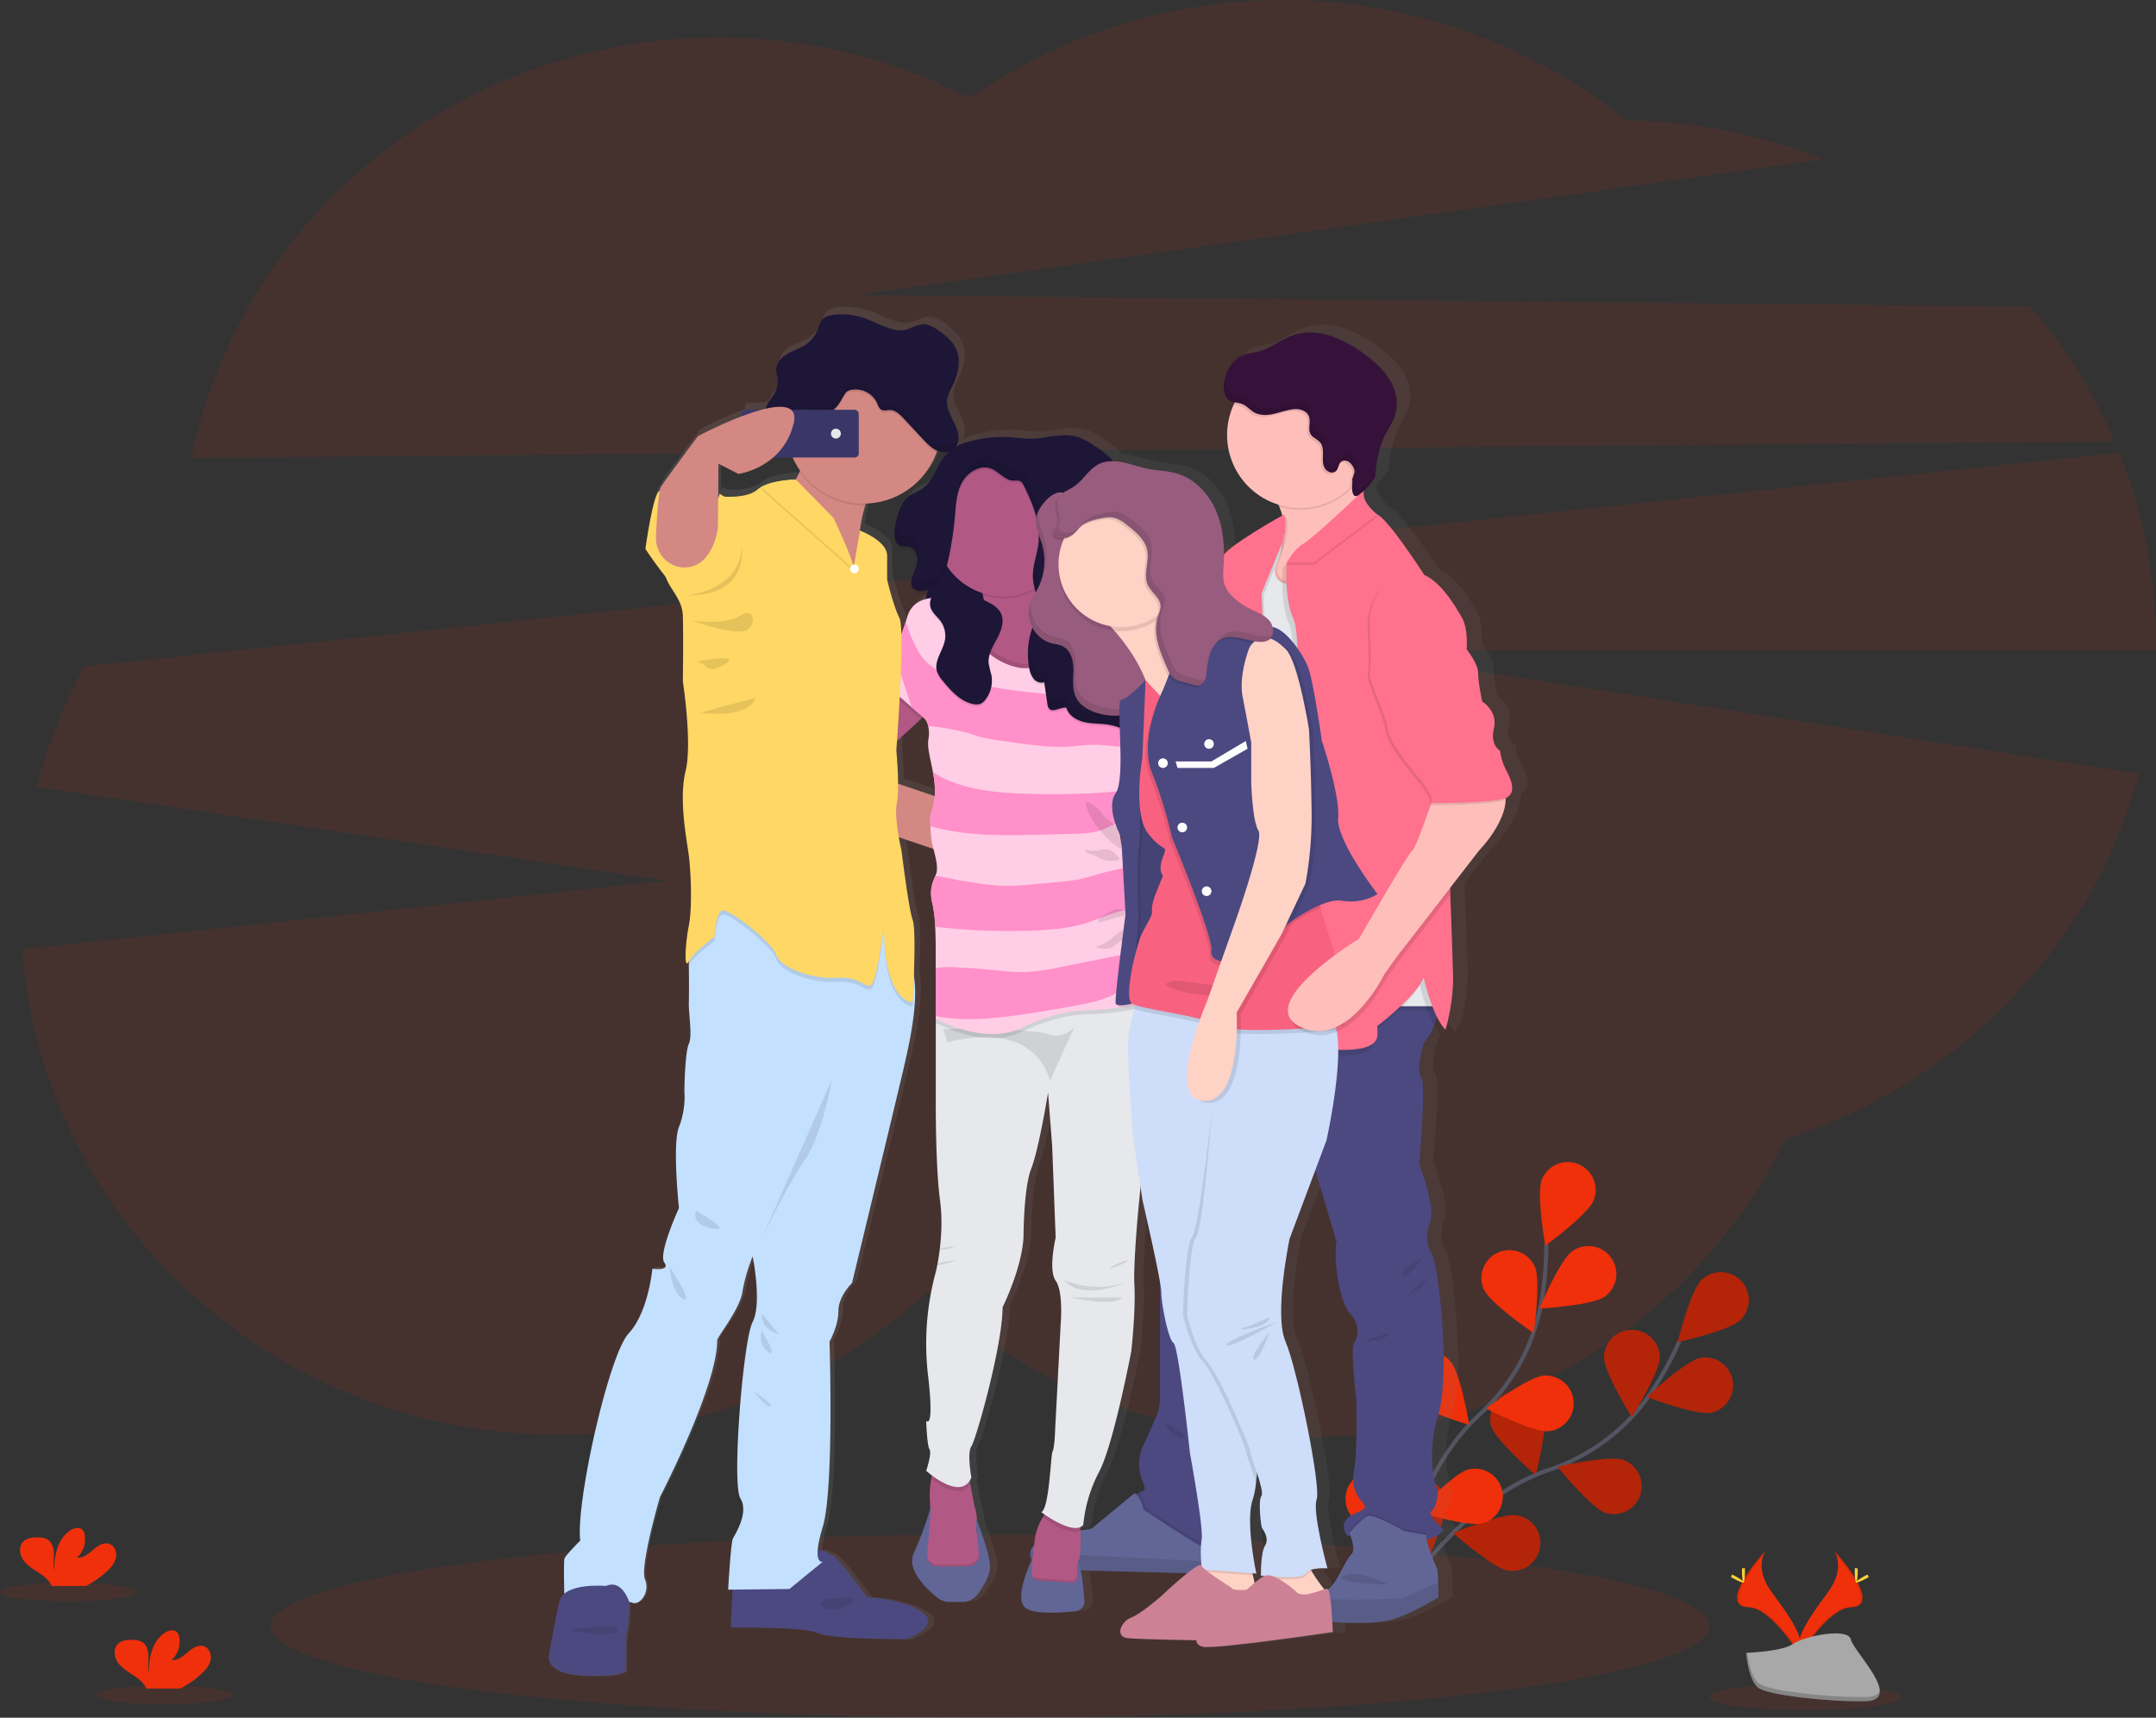 <svg id="f0051780-5d5f-44ea-91ae-bcb48dc19fdb" data-name="Layer 1" xmlns="http://www.w3.org/2000/svg" xmlns:xlink="http://www.w3.org/1999/xlink" width="1054.69" height="840.23" viewBox="0 0 1054.69 840.23"><rect x="0" y="0" width="1054.69" height="840.23" fill="#333333" stroke="none"/><defs><linearGradient id="3e7299b2-b2f4-4d30-956c-0bf0c5f0d73d" x1="341.12" y1="514.64" x2="820" y2="514.64" gradientUnits="userSpaceOnUse"><stop offset="0" stop-color="gray" stop-opacity="0.25"/><stop offset="0.54" stop-color="gray" stop-opacity="0.12"/><stop offset="1" stop-color="gray" stop-opacity="0.1"/></linearGradient></defs><title>group selfie</title><path d="M1107.15,245.83a254.34,254.34,0,0,0-41.4-66L491.39,174.2l472.89-66.41a268.29,268.29,0,0,0-95.94-19A268.93,268.93,0,0,0,547.09,77.88,267.75,267.75,0,0,0,424.15,48.26c-127.61,0-233.95,88.38-257.8,205.59Z" transform="translate(-72.66 -29.89)" fill="#EF300B" opacity="0.1"/><path d="M1127.34,344.13a248.33,248.33,0,0,0-17.9-92.78L114,355.84a249.9,249.9,0,0,0-23.32,58.9L399,460.69,83.66,494.19C93.15,626.88,206.9,731.66,345.85,731.66c69.95,0,133.51-26.56,180.6-69.85,47.24,44.11,111.41,71.24,182.1,71.24,104.91,0,195.44-59.72,237.6-146.08,84.59-26.85,150.3-94.26,172.79-178.58L729.11,347.92H1127.3C1127.32,346.66,1127.34,345.4,1127.34,344.13Z" transform="translate(-72.66 -29.89)" fill="#EF300B" opacity="0.1"/><path d="M751.53,820.75s31.51-55.81,79-71.9a97.17,97.17,0,0,0,49.19-36.79A164.09,164.09,0,0,0,894.19,686" transform="translate(-72.66 -29.89)" fill="none" stroke="#535461" stroke-miterlimit="10" stroke-width="2"/><path d="M924,675.64c-5.41,5.24-30.59,10.67-30.59,10.67s6.18-25,11.59-30.25a13.64,13.64,0,1,1,19,19.58Z" transform="translate(-72.66 -29.89)" fill="#EF300B"/><path d="M909.79,720.89c-7.39,1.47-31.48-7.67-31.48-7.67s18.78-17.63,26.17-19.1a13.65,13.65,0,0,1,5.31,26.77Z" transform="translate(-72.66 -29.89)" fill="#EF300B"/><path d="M857.92,769.86c-7.12-2.47-23.31-22.51-23.31-22.51s25.12-5.74,32.24-3.28a13.65,13.65,0,0,1-8.93,25.79Z" transform="translate(-72.66 -29.89)" fill="#EF300B"/><path d="M810.33,798.07c-7.43-1.23-26.77-18.25-26.77-18.25s23.78-9.9,31.21-8.67a13.64,13.64,0,0,1-4.44,26.92Z" transform="translate(-72.66 -29.89)" fill="#EF300B"/><path d="M857.31,693.68c0,7.54,13.63,29.4,13.63,29.4s13.65-21.85,13.66-29.38a13.65,13.65,0,0,0-27.29,0Z" transform="translate(-72.66 -29.89)" fill="#EF300B"/><path d="M802.07,727.38c2.25,7.2,21.8,24,21.8,24s6.49-24.93,4.24-32.12a13.64,13.64,0,0,0-26,8.15Z" transform="translate(-72.66 -29.89)" fill="#EF300B"/><path d="M752.88,767.51c1,7.46,17.44,27.3,17.44,27.3s10.61-23.47,9.61-30.94a13.65,13.65,0,0,0-27,3.64Z" transform="translate(-72.66 -29.89)" fill="#EF300B"/><path d="M924,675.64c-5.41,5.24-30.59,10.67-30.59,10.67s6.18-25,11.59-30.25a13.64,13.64,0,1,1,19,19.58Z" transform="translate(-72.66 -29.89)" opacity="0.25"/><path d="M909.79,720.89c-7.39,1.47-31.48-7.67-31.48-7.67s18.78-17.63,26.17-19.1a13.65,13.65,0,0,1,5.31,26.77Z" transform="translate(-72.66 -29.89)" opacity="0.25"/><path d="M857.92,769.86c-7.12-2.47-23.31-22.51-23.31-22.51s25.12-5.74,32.24-3.28a13.65,13.65,0,0,1-8.93,25.79Z" transform="translate(-72.66 -29.89)" opacity="0.25"/><path d="M810.33,798.07c-7.43-1.23-26.77-18.25-26.77-18.25s23.78-9.9,31.21-8.67a13.64,13.64,0,0,1-4.44,26.92Z" transform="translate(-72.66 -29.89)" opacity="0.25"/><path d="M857.31,693.68c0,7.54,13.63,29.4,13.63,29.4s13.65-21.85,13.66-29.38a13.65,13.65,0,0,0-27.29,0Z" transform="translate(-72.66 -29.89)" opacity="0.25"/><path d="M802.07,727.38c2.25,7.2,21.8,24,21.8,24s6.49-24.93,4.24-32.12a13.64,13.64,0,0,0-26,8.15Z" transform="translate(-72.66 -29.89)" opacity="0.25"/><path d="M752.88,767.51c1,7.46,17.44,27.3,17.44,27.3s10.61-23.47,9.61-30.94a13.65,13.65,0,0,0-27,3.64Z" transform="translate(-72.66 -29.89)" opacity="0.25"/><path d="M753.34,819.64s6.19-63.79,43-97.73a97.11,97.11,0,0,0,30.06-53.57,163.43,163.43,0,0,0,2.69-29.74" transform="translate(-72.66 -29.89)" fill="none" stroke="#535461" stroke-miterlimit="10" stroke-width="2"/><path d="M852.24,617.07c-2.82,7-23.64,22.16-23.64,22.16s-4.48-25.37-1.67-32.36a13.64,13.64,0,0,1,25.31,10.2Z" transform="translate(-72.66 -29.89)" fill="#EF300B"/><path d="M857.56,664.22c-6.17,4.33-31.89,5.75-31.89,5.75s10-23.73,16.19-28.07a13.64,13.64,0,0,1,15.7,22.32Z" transform="translate(-72.66 -29.89)" fill="#EF300B"/><path d="M830,730c-7.51.63-30.43-11.13-30.43-11.13s20.63-15.43,28.14-16.06A13.64,13.64,0,0,1,830,730Z" transform="translate(-72.66 -29.89)" fill="#EF300B"/><path d="M797.91,775.08c-7.3,1.89-31.87-5.83-31.87-5.83s17.72-18.69,25-20.59a13.65,13.65,0,0,1,6.85,26.42Z" transform="translate(-72.66 -29.89)" fill="#EF300B"/><path d="M798.56,660.61c3.05,6.89,24.37,21.35,24.37,21.35s3.63-25.5.58-32.39a13.64,13.64,0,1,0-25,11Z" transform="translate(-72.66 -29.89)" fill="#EF300B"/><path d="M761.71,713.8c5,5.67,29.65,13.08,29.65,13.08s-4.17-25.42-9.14-31.08a13.64,13.64,0,0,0-20.51,18Z" transform="translate(-72.66 -29.89)" fill="#EF300B"/><path d="M733,770.42c4,6.42,27,17.9,27,17.9s.19-25.76-3.76-32.18A13.64,13.64,0,1,0,733,770.42Z" transform="translate(-72.66 -29.89)" fill="#EF300B"/><ellipse cx="33.36" cy="778.77" rx="33.36" ry="4.58" fill="#EF300B" opacity="0.1"/><ellipse cx="80.25" cy="829.12" rx="33.36" ry="4.58" fill="#EF300B" opacity="0.1"/><path d="M171.27,848.59c2-1.84,3.82-4,4.39-6.63s-.56-5.78-3.07-6.74c-2.81-1.08-5.82.88-8.1,2.85s-4.9,4.22-7.88,3.8a12,12,0,0,0,3.71-11.23,4.73,4.73,0,0,0-1-2.28c-1.56-1.67-4.39-1-6.26.36-6,4.19-7.61,12.27-7.65,19.55-.6-2.62-.09-5.36-.11-8s-.75-5.68-3-7.12a9.1,9.1,0,0,0-4.61-1.09c-2.68-.1-5.66.17-7.48,2.13-2.27,2.43-1.68,6.51.29,9.18s5,4.36,7.74,6.21a17.23,17.23,0,0,1,5.54,5.27,6.32,6.32,0,0,1,.41,1H160.9A47,47,0,0,0,171.27,848.59Z" transform="translate(-72.66 -29.89)" fill="#EF300B"/><path d="M125,798.51c2-1.83,3.82-4,4.39-6.62s-.56-5.78-3.07-6.74c-2.81-1.08-5.82.87-8.1,2.84s-4.9,4.22-7.88,3.81a12,12,0,0,0,3.71-11.23,4.68,4.68,0,0,0-1-2.28c-1.56-1.67-4.39-1-6.26.36-6,4.19-7.62,12.27-7.65,19.55-.6-2.63-.09-5.36-.11-8.06s-.75-5.67-3-7.12a9.12,9.12,0,0,0-4.61-1.08c-2.68-.1-5.66.17-7.48,2.12-2.27,2.44-1.69,6.51.29,9.19s5,4.35,7.74,6.2a17.26,17.26,0,0,1,5.54,5.28,5.79,5.79,0,0,1,.41.94h16.77A46.3,46.3,0,0,0,125,798.51Z" transform="translate(-72.66 -29.89)" fill="#EF300B"/><ellipse cx="883.1" cy="830.11" rx="46.92" ry="6.44" fill="#EF300B" opacity="0.1"/><path d="M969.73,788.19s6.29,8.22-2.9,20.63-16.77,22.9-13.71,30.63c0,0,13.87-23.05,25.15-23.37S982.14,802.05,969.73,788.19Z" transform="translate(-72.66 -29.89)" fill="#EF300B"/><path d="M969.73,788.19a10.29,10.29,0,0,1,1.28,2.58c11,12.93,16.88,25,6.3,25.31-9.86.28-21.69,17.91-24.52,22.36a9.16,9.16,0,0,0,.33,1S967,816.4,978.27,816.08,982.14,802.05,969.73,788.19Z" transform="translate(-72.66 -29.89)" opacity="0.1"/><path d="M981.42,798.67c0,2.89-.33,5.24-.73,5.24s-.72-2.35-.72-5.24.4-1.53.8-1.53S981.42,795.77,981.42,798.67Z" transform="translate(-72.66 -29.89)" fill="#ffd037"/><path d="M985.43,802.12c-2.54,1.39-4.76,2.22-4.95,1.87s1.71-1.76,4.25-3.14,1.54-.38,1.73,0S988,800.74,985.43,802.12Z" transform="translate(-72.66 -29.89)" fill="#ffd037"/><path d="M936.52,788.19s-6.29,8.22,2.9,20.63,16.77,22.9,13.7,30.63c0,0-13.86-23.05-25.15-23.37S924.11,802.05,936.52,788.19Z" transform="translate(-72.66 -29.89)" fill="#EF300B"/><path d="M936.52,788.19a10.08,10.08,0,0,0-1.29,2.58c-11,12.93-16.87,25-6.29,25.31,9.86.28,21.69,17.91,24.52,22.36a7.49,7.49,0,0,1-.34,1S939.26,816.4,928,816.08,924.11,802.05,936.52,788.19Z" transform="translate(-72.66 -29.89)" opacity="0.1"/><path d="M924.83,798.67c0,2.89.33,5.24.73,5.24s.72-2.35.72-5.24-.4-1.53-.8-1.53S924.83,795.77,924.83,798.67Z" transform="translate(-72.66 -29.89)" fill="#ffd037"/><path d="M920.82,802.12c2.54,1.39,4.76,2.22,4.95,1.87s-1.71-1.76-4.26-3.14-1.53-.38-1.73,0S918.28,800.74,920.82,802.12Z" transform="translate(-72.66 -29.89)" fill="#ffd037"/><path d="M926.83,838.38s17.58-.54,22.88-4.32,27-8.27,28.35-2.22,26.42,30.09,6.57,30.25-46.11-3.09-51.4-6.31S926.83,838.38,926.83,838.38Z" transform="translate(-72.66 -29.89)" fill="#a8a8a8"/><path d="M985,860c-19.85.16-46.11-3.09-51.4-6.31-4-2.45-5.63-11.25-6.17-15.31l-.59,0s1.12,14.18,6.4,17.4,31.56,6.47,51.4,6.31c5.73-.05,7.71-2.09,7.6-5.11C991.44,858.81,989.25,860,985,860Z" transform="translate(-72.66 -29.89)" opacity="0.2"/><ellipse cx="484.31" cy="795.42" rx="351.87" ry="44.81" fill="#EF300B" opacity="0.1"/><path d="M817,404a27.46,27.46,0,0,1-3-9.58s-5.08-2.68-3.05-11.09-5.76-13-5.76-13h0c0-.05-2-9.39-2-14.08s-5.75-11.74-5.75-11.74,1-9.85-2.38-15.65-10.16-17.17-18.63-20.89c0,0-18-27.56-23.37-29.71,0,0-5.7-4.19-6.76-9h0a14.63,14.63,0,0,1,0-1.65,1.43,1.43,0,0,1,0-.22l0,0h0c0-.28,0-.55,0-.85,2.77-2.55,5.68-6.22,5.77-7.42a58.68,58.68,0,0,1,3.27-16.47h0c.21-.55.42-1.09.65-1.62s.54-1.25.85-1.87c1.74-3.48,4.09-6.71,5.18-10.45.08-.28.15-.56.22-.83h0c1.32-5.58-.26-11.61-3.34-16.48-3.24-5.12-8-9.13-13-12.64a58.14,58.14,0,0,0-16.5-8.61c-6-1.81-12.52-2.16-18.41-.13s-11,6.42-17.07,8c-2.56.66-5.26.81-7.71,1.79-4.94,2-8.07,7-9.14,12.2a16.91,16.91,0,0,0-.38,3.68,10.22,10.22,0,0,0,.69,3.59,5.12,5.12,0,0,0,3.58,3.44l.55.14.68.14c-.18.36-.38.71-.55,1.08a35.41,35.41,0,0,0-3.3,15,35.92,35.92,0,0,0,25.5,34.27c.16.38.32.77.47,1.15.55,1.38,1.05,2.81,1.46,4.24-4.38,2.43-24.16,13.57-28.94,19.13a54,54,0,0,0-3.85-21.26c-3.58-8.39-10.41-15.75-19.21-18.42-5-1.5-10.26-1.48-15.34-2.52-4-.81-7.8-2.27-11.78-3.09a26.64,26.64,0,0,0-4.8-.55,42.12,42.12,0,0,0-8.79-7.19c-3.13-2.08-6.4-4.11-10.06-5-6.17-1.54-12.62.25-19,.93-6.69.72-13.15-1-19.75-.63a63.57,63.57,0,0,0-17,3.05,24.53,24.53,0,0,0-3.93,1.81c.08-.13.18-.24.26-.37s.18-.35.27-.53.13-.24.18-.37.16-.44.23-.67a2.29,2.29,0,0,0,.09-.28,7.13,7.13,0,0,0,.18-.8l0-.17a7.32,7.32,0,0,0,.09-.93.15.15,0,0,0,0-.07,10.62,10.62,0,0,0-.17-2.52c-.56-2.81-2-5.35-3.3-7.92s-2.39-5.36-2.15-8.22c0-.23,0-.47.09-.7a7.45,7.45,0,0,1,.17-.82v-.06a8.19,8.19,0,0,1,.23-.81v0c.09-.27.18-.54.28-.81l0,0c.1-.27.21-.53.32-.8v0l.36-.8h0c.12-.28.25-.55.38-.82.27-.54.53-1.08.79-1.62s.44-1,.65-1.43l.12-.27c.41-1,.78-2,1.1-3,0-.1.07-.2.1-.3a27.73,27.73,0,0,0,.76-3c0-.11,0-.21,0-.32a21.27,21.27,0,0,0,.3-3.07v-.32a14.85,14.85,0,0,0-1.13-5.87c-1.67-3.93-5.1-6.85-8.63-9.3-2.38-1.65-5.05-3.23-8-3.17-3.43.07-6.44,2.4-9.84,2.88a14.84,14.84,0,0,1-6.49-.81c-4.74-1.49-9.11-4-13.86-5.44a34.67,34.67,0,0,0-14.1-1.34c-2,.22-4.07.68-5.48,2.07s-1.92,3.56-2.7,5.45a15.85,15.85,0,0,1-5.78,7.1c-2.83,1.91-6.21,2.87-9.18,4.58-2.48,1.42-4.76,3.66-5.4,6.33h0v0a4.1,4.1,0,0,0-.12.7.77.77,0,0,0,0,.15,4.41,4.41,0,0,0,0,.73v0a30.21,30.21,0,0,0,.7,3.87h0c0,.07,0,.14,0,.22.43,3-.74,6.13-2.44,8.72-1.29,2-3,4-3.58,6.23-.71.16-1.43.34-2.16.53H439a2,2,0,0,0-2,2v1.17a220,220,0,0,0-21.67,9.73s-16.77,22.13-18.55,25.15a6.94,6.94,0,0,0-.53,1.81h0c-3.3,1-7.09,28.62-7.09,28.62s4.79,7.14,10.11,13.8c2.1,6.14,8.29,11,8.51,19.15.32,12.32,0,32.19,0,32.19s4.75,30.44,1.34,44.27.62,33.7,1.63,41.5,1.78,25.65,0,34.45-2.54,22.39,0,17.61c0,0,0,.75,0,2,.05,4.16.12,13.74,0,18.14-.17,5.7,1.86,16.43,0,20.45s-2.2,21.13-2.2,23.48a40.21,40.21,0,0,1-2.7,17.44c-3.4,8.38,0,39.91,0,39.91s-10.47,22.46-7.27,26.82-5.94,3-5.94,3-2,21.47-11.86,31.86-26.42,83.5-24.05,101.94c0,0-7.11,7-7.79,8.72-.47,1.18-.28,11.44-.12,17.45a6.84,6.84,0,0,0-2.25,3.51c-2.37,9.22-5.25,26.33-5.25,26.33s-3.22,9.55,17.61,10.39,20.49-2.68,20.49-2.68-.33-16.46.68-19.38,1-14,1-14.16a6.31,6.31,0,0,1,1.41.34c3.72,1.67,9.14-5,6.43-11.41s7.45-40.57,7.45-40.57,28.45-54.2,28.45-77.13c0-1.67,11.17-15.09,12.54-23.8a84,84,0,0,1,5.08-17.45s4.73,23.14,0,32.19-10.51,79.82-6.1,86.86-2.71,17.77-3.73,19.78-2.37,25.15-2.37,25.15l2.24,0-.89,18.64s36.75-.5,43,2.68,44.37,3,44.37,3,17.61-6.54,7.79-13.25-27.43-7.37-27.43-7.37S484.74,791.15,482,790.31c-1.83-.56-4.67-2.89-7.25-2.37a53.24,53.24,0,0,1,2.51-11.54c5.76-18.78,3.38-91.22,3.38-91.22s4.41-7.71,4.41-15.09,6.77-13.75,6.77-13.75,19.65-80.48,24-98.92c3.88-16.28,9.09-37.78,6.76-51.83,0-.11,0-.21-.07-.32.39-10.57.62-24.29-.59-27.58-2-5.54-5.56-34.21-5.56-34.21s-.67-2.77-1.34-6.54l17.23,5.75c1.25,4.78,2.54,9.62,1.12,12.88l-.21.5c-1.53,3.53-3,7.18-1.39,13.58A61,61,0,0,1,533.2,481c.23,5,.2,10.16.25,13.81,0,1.48,0,3.85,0,6.65,0,8,0,19.59,0,23.51v1.37h0V565.9s-.26,32.19,2.11,49.79a95.77,95.77,0,0,1-.08,23.53h0c-.39,3.22-.85,5.95-1.23,8v0h0c-.45,2.34-.79,3.7-.79,3.7a132.64,132.64,0,0,0-3.89,50.55c3.3,27.92-.88,22.63-.88,22.63s.37,12.08,1.64,14.09-1.64,10.56-1.64,10.56,1.11,1,2.85,2.28c-.12.55-.24,1.13-.35,1.76a45.19,45.19,0,0,0-.61,11.3c.06.83.08,1.7.06,2.62,0,.38,0,.76,0,1.15a170.44,170.44,0,0,1-8,21.39c-3.88,8.25,6.6,17.9,11.78,22a9.27,9.27,0,0,0,5.79,2h6.63a9.29,9.29,0,0,0,7.41-3.67c2.83-3.72,6.56-9.59,6.24-14.32-.43-6.41-5.1-18.54-6.5-22a8.18,8.18,0,0,0,.05-.88,24.44,24.44,0,0,0-1.3-6.5l-2.07-10.68-.3-1.54a9.72,9.72,0,0,0,.85-1.61s-2.29-12.07,0-15.34,15.49-49.55,15.49-68.41c0,0,9.66-19.11,10.42-34.71,0,0,0-23.89,3.81-33.45s8.38-37.47,8.38-37.47l2.07,26.15,1.74,45.27s-3.81,15.85,0,21.13,2.54,20.37,2.54,20.37l-2.79,52.82s-.25,8.8-1.27,10.81S590,766.85,586,769.11c0,0,.62.47,1.65,1.17-.3.4-.62.84-1,1.36a27.52,27.52,0,0,0-4.13,12.44c0,.39-.08.76-.12,1.14a8.64,8.64,0,0,0-1.93,3.75,5.4,5.4,0,0,0,.64,3.75c-1.74,3.71-8.3,18.67-3.42,23.18,4.09,3.77,18.2,2.69,25.46,1.84a4.67,4.67,0,0,0,4.14-4.94,123.94,123.94,0,0,0-1.81-15l53,1.35c-5.85,4.6-13.17,11.51-13.17,11.51s-9.91,8.55-14.86,10.43-8.22,9.44-1.44,10.06,33.06,1,33.06,1L663,832c.08,1.58,1,2.93,3.57,3.38,6.35,1.13,64.27-7.29,64.27-7.29s-.08-2.13-.24-5c9.65,1,23.35.85,30.38-1.3,9.32-2.86,22.35-10.73,22.35-10.73s0-1,0-2.57,0-3.53-.08-5.71c-.09-3.28-.3-6.61-.78-7.49a80.32,80.32,0,0,1-4.74-12.88,12.13,12.13,0,0,0,8.22-4.72s-8.56-7.38-6.1-9,3.3-9.06,3.3-9.06-6.78-16.1-.08-37.56.08-76.46-3.31-80.77-1.35-12.79-1.35-12.79c4.74-7.71-4.66-30.51-4.66-30.51s3.64-39.58.93-43.12S776,538.23,776,538.23a34.45,34.45,0,0,0,5.15-8.61,20.09,20.09,0,0,0,3.65,5.06s.46-1.51,1.07-4a13.52,13.52,0,0,0,1,1s4.07-13.22,3.73-26.63-1.35-40-1.35-40l-.06-3.24,14.28-18.26s13.22-13.27,13.29-25.44A5,5,0,0,0,818,417C821.75,414.17,819.54,408.76,817,404Zm-191.36,33,.23,4.14a55,55,0,0,1-.95-5.53C625.37,436.41,625.66,436.92,625.66,436.92ZM743,268.82a8.89,8.89,0,0,0,1.36-.83l-1.29,1.19C743.08,269.06,743.06,268.94,743,268.82ZM540.1,247.19a18,18,0,0,0-1.47,1.43c-4.81,5.29-6.35,13.4-12.42,17.2-1.72,1.07-3.68,1.71-5.37,2.82-4.1,2.69-5.83,7.55-6.93,12.42,0-.36.06-.71.11-1.06-.33,1.34-.6,2.7-.85,4a15.8,15.8,0,0,0-.17,5.36c.17,2.48,1.06,4.7,3.36,5.28,1.16.29,2.4,0,3.58.23,2.3.42,3.76,2.57,4.2,4.91a2.11,2.11,0,0,1,0,.25l0-.06c0,.27.08.55.1.82a1.09,1.09,0,0,0,0,.18,26.71,26.71,0,0,1-2,6.75l-.06-.24c-.26.71-.51,1.42-.71,2.14a6.11,6.11,0,0,0-.23,3.19,3.55,3.55,0,0,0,.4,1.78,4.5,4.5,0,0,0,3.24,2,9.14,9.14,0,0,0,4.58-.4,10,10,0,0,0-1,3.55,12.21,12.21,0,0,0-9.25,8.72c-.24.82-.49,1.63-.75,2.44-.68,2.14-1.42,4.25-2.19,6.29-.12-4.07-.42-7-1-8.15-3-6-6.09-18.87-6.09-18.87V298.36c0-7.26-13.39-12.28-13.51-12.33a73.06,73.06,0,0,1,2.65-12.33c.1-.34.22-.67.33-1a38.62,38.62,0,0,0,35.12-25.07c.11-.3.2-.6.31-.9a9.47,9.47,0,0,0,4,.78A7.32,7.32,0,0,0,540.1,247.19ZM514.74,410.6c0-7.84-.87-16.41-.87-16.41s.13-1.74.34-4.66c4.93-4.38,9.78-8.86,11.85-10.79.67-.61,1-1,1-1a7.56,7.56,0,0,1,2.61,4.49,16.5,16.5,0,0,1,.11,6.58c-.68,4.19,1.1,9.8,2.28,16.22h0a46.5,46.5,0,0,1,.89,11.62Zm92,364.8a69.35,69.35,0,0,1,7.88-26.15c7.11-13.08,16-59.36,16-59.36s2.29-20.12,1.52-32.95c-.47-8,1.21-30.59,3.09-47.79.51,3.32.87,5.6.88,5.79,0,.64,6.68,28.65,8.8,41V713a22.88,22.88,0,0,1-2.05,9.46L636.31,737a20.54,20.54,0,0,0-.17,16.48c1.06,2.54,1.68,4.8.69,5.08a15.74,15.74,0,0,0-2.43,1,5.8,5.8,0,0,0-1.08-.84l-21.56,17.61-6.34.86c0-.28,0-.54,0-.8A4.22,4.22,0,0,0,606.79,775.4ZM692,803.91l-.84-3.74-.23-1,2,.15s-5.59-25.65-1.78-36.47a41.43,41.43,0,0,0,1.59-8.05c.19-1.56.36-3.24.51-5,1.65,5,3.1,10.16,2.21,11.29-1.78,2.26-.22,15.09.27,15.84s3.8,5,1.51,8.64-2,14.82-2,14.82.58.07,1.55.15A34.67,34.67,0,0,0,692,803.91Zm28.48-5.56c-.16-.28-.31-.57-.46-.85,3.25-1.15,8.17-.76,8.17-.76s-7.62-27.87-5.33-33.91-9.66-64.39-15.5-77.72,2-50.55,2-50.55l12.76-33.69,10.57,34.93c-1.69,9.7,1.7,30.54,6.78,35.57s4.06,11.73,2,14.42,1,27.49,1,27.49.68,25.49-1,34.54,1,12.75,4.4,16.77-3.72,3.69-7.79,7.52,0,8.58,0,8.58l1.5-.11a22.51,22.51,0,0,1,1.36,5.8,3.48,3.48,0,0,1-1,2.52c-2.72,2.35-7.12,13.92-11,16.77-.44.33-1,.75-1.53,1.24-.23,0-.49.1-.78.17A66.52,66.52,0,0,1,720.44,798.35ZM435.38,258.12a36.45,36.45,0,0,0,17.27-8.05h9.7a37.68,37.68,0,0,0,3.69,6.41c-.09.22-.16.43-.25.66a25.41,25.41,0,0,1-1.94,3.81h0s-11,.15-17.25,3.7a11.85,11.85,0,0,0-1.83,1.27c-4.22,3.61-12.64,3.63-16.51,3.42L426,267.93l-.41,1.83-.24.2.14-16.87ZM553.58,775l0,1.36A10.64,10.64,0,0,1,553.58,775Zm0,1.56.11,1.09C553.69,777.24,553.65,776.88,553.62,776.54Z" transform="translate(-72.66 -29.89)" fill="url(#3e7299b2-b2f4-4d30-956c-0bf0c5f0d73d)"/><rect x="499.19" y="416.63" width="41.65" height="24.69" transform="translate(91.7 -173.58) rotate(18.64)" fill="#d38884"/><path d="M774.47,514.77s6,11-5.33,25.33c0,0-4,12.95-1.33,16.48s-.92,42.85-.92,42.85,9.25,22.67,4.59,30.34c0,0-2,8.42,1.33,12.71s9.84,58.95,3.25,80.29.08,37.33.08,37.33-.83,7.33-3.25,9,6,9,6,9a11.63,11.63,0,0,1-13.43,4c-8.66-3-33.66-1-33.66-1s-4-4.71,0-8.52,11-3.48,7.66-7.48-6-7.67-4.33-16.67,1-34.33,1-34.33-3-24.67-1-27.33,3-9.34-2-14.34-8.33-25.71-6.67-35.35l-18.66-62.31-36.67-60L725,507Z" transform="translate(-72.66 -29.89)" fill="#4c4981"/><path d="M739.8,282.1v38h-51l-1.33-3.73s5-13.92,11.67-21.58c3.31-3.81,1.77-10.83-.63-16.93a76.74,76.74,0,0,0-5.71-11.41s46-29,43.67-11.33a60.21,60.21,0,0,0-.47,11.39C736.56,276.75,739.8,282.1,739.8,282.1Z" transform="translate(-72.66 -29.89)" fill="#febfba"/><path d="M736.47,255.1a60.21,60.21,0,0,0-.47,11.39,35.75,35.75,0,0,1-37.49,11.35,76.74,76.74,0,0,0-5.71-11.41S738.8,237.43,736.47,255.1Z" transform="translate(-72.66 -29.89)" opacity="0.1"/><path d="M744.28,242.63A35.67,35.67,0,1,1,708.62,207,35.61,35.61,0,0,1,744.28,242.63Z" transform="translate(-72.66 -29.89)" fill="#febfba"/><path d="M695.14,290.34l-15.67,25-9,67.27v55.15l2,19.66,37.15,2.67,16.52-55.51,12.67-56.82,13.66-11.67-32.33-36.67s-6.24,8.75-13.29,13.84a6,6,0,0,1-9.13-7c2-5.24,3.81-11.06,2.42-12.45a14.44,14.44,0,0,0-6.67-3.43" transform="translate(-72.66 -29.89)" opacity="0.1"/><path d="M694.14,291.34l-15.67,25-9,67.27v55.15l2,19.66,37.15,2.67,16.52-55.51,12.67-56.82,13.66-11.67-32.33-36.67s-6.24,8.75-13.29,13.84a6,6,0,0,1-9.13-7c2-5.24,3.81-11.06,2.42-12.45a14.44,14.44,0,0,0-6.67-3.43" transform="translate(-72.66 -29.89)" fill="#e6e8ec"/><polygon points="675.15 494.21 707.48 494.21 703.15 473.21 702.48 464.05 686.82 473.88 675.15 494.21" opacity="0.1"/><polygon points="675.15 492.21 707.48 492.21 703.15 471.21 702.48 462.05 686.82 471.88 675.15 492.21" fill="#e6e8ec"/><path d="M701.81,282.57s-29.34,16.2-30.34,21.2-8,39.33-8,39.33v31l29-10.63-1.66-42.39,10.33-25.31S703.57,287.44,701.81,282.57Z" transform="translate(-72.66 -29.89)" opacity="0.1"/><path d="M700.81,281.57s-29.34,16.2-30.34,21.2-8,39.33-8,39.33v31l29-10.63-1.66-42.39,10.33-25.31S702.57,286.44,700.81,281.57Z" transform="translate(-72.66 -29.89)" fill="#ff718d"/><path d="M781.47,510.1c.33,13.33-3.67,26.47-3.67,26.47-5-4.73-9.22-18.75-10.73-25.68-2.52,8.54-22.6,23.88-22.6,23.88v4.66c-1,13-43,4-43,4l2.67-167.33s3.33-31.67-1-41.23-3-26.77-3-26.77,4-7,8.33-9.33,28.55-25.27,29.31-26l0,0a20.84,20.84,0,0,0,0,2.86h0c.62,8.39,6.66,8.93,6.66,8.93,5.33,2.14,23,29.54,23,29.54,8.33,3.69,15,15,18.33,20.76s2.34,15.56,2.34,15.56,5.66,7,5.66,11.67,2,14,2,14l-16.66,38.61,1,55.68S781.14,496.77,781.47,510.1Z" transform="translate(-72.66 -29.89)" opacity="0.1"/><path d="M783.47,507.1c.33,13.33-3.67,26.47-3.67,26.47-5-4.73-9.22-18.75-10.73-25.68-2.52,8.54-22.6,23.88-22.6,23.88v4.66c-1,13-43,4-43,4l.22-13.65v0l0-1.29,2.43-152.35s3.33-31.67-1-41.23-3-26.77-3-26.77,4-7,8.33-9.33,28.55-25.27,29.31-26l0,0a20.84,20.84,0,0,0,0,2.86h0c.62,8.39,6.66,8.93,6.66,8.93,5.33,2.14,23,29.54,23,29.54,8.33,3.69,15,15,18.33,20.76s2.34,15.56,2.34,15.56,5.66,7,5.66,11.67,2,14,2,14L783,407.39l-1.87,4.32,1,55.68S783.14,493.77,783.47,507.1Z" transform="translate(-72.66 -29.89)" fill="#ff718d"/><path d="M776.3,810.27s-12.83,7.83-22,10.67-29.83,2.16-37.5,0c-5.13-1.45-2.42-6.41,1.09-10.38a34.5,34.5,0,0,1,4.91-4.62c3.84-2.84,8.17-14.34,10.84-16.67s-.84-10.5-.84-10.5,6.17-7.33,9.17-8.33,17.83,7.5,17.83,7.5l10.84,1.83c-1.17,1.5,3.83,14,4.83,15.83.47.87.68,4.18.77,7.44C776.35,806.69,776.3,810.27,776.3,810.27Z" transform="translate(-72.66 -29.89)" opacity="0.1"/><path d="M776.3,811.27s-12.83,7.83-22,10.67-29.83,2.16-37.5,0c-5.13-1.45-2.42-6.41,1.09-10.38a34.5,34.5,0,0,1,4.91-4.62c3.84-2.84,8.17-14.34,10.84-16.67s-.84-10.5-.84-10.5,6.17-7.33,9.17-8.33,17.83,7.5,17.83,7.5l10.84,1.83c-1.17,1.5,3.83,14,4.83,15.83.47.87.68,4.18.77,7.44C776.35,807.69,776.3,811.27,776.3,811.27Z" transform="translate(-72.66 -29.89)" fill="#626696"/><path d="M776.3,811.27s-12.83,7.83-22,10.67-29.83,2.16-37.5,0c-5.13-1.45-2.42-6.41,1.09-10.38,9.05,1.65,40.58.21,40.58.21L776.24,804C776.35,807.69,776.3,811.27,776.3,811.27Z" transform="translate(-72.66 -29.89)" opacity="0.1"/><path d="M752.14,805.1s-14.83-8-22.17-4.5S752.14,805.1,752.14,805.1Z" transform="translate(-72.66 -29.89)" opacity="0.1"/><path d="M640.14,625.1v88.75a22.89,22.89,0,0,1-2,9.4l-6.49,14.43a20.61,20.61,0,0,0-.17,16.37c1,2.53,1.65,4.77.68,5.05-2.33.67-8,4.1-8,4.1s32.33,38.9,44.33,29.23,6.34-74,6.34-74,.67-56.66,1.33-57.66,1.67-32,1.67-32Z" transform="translate(-72.66 -29.89)" fill="#4c4981"/><path d="M746.47,282.57l-31,23.53H702.14s4-7,8.33-9.33,28.55-25.27,29.31-26l0,0a6.57,6.57,0,0,0,0,2.86h0C740.86,278.41,746.47,282.57,746.47,282.57Z" transform="translate(-72.66 -29.89)" opacity="0.1"/><path d="M746.47,281.57l-31,23.53H702.14s4-7,8.33-9.33,28.55-25.27,29.31-26l0,0a6.57,6.57,0,0,0,0,2.86h0C740.86,277.41,746.47,281.57,746.47,281.57Z" transform="translate(-72.66 -29.89)" fill="#ff718d"/><path d="M744.28,242.63a35.61,35.61,0,0,1-11.11,25.88c0-.16,0-.32,0-.48.33-5.62-.69.07,1-5.83.49-1.65-.7-3.47-1.86-4.75s-3.32-1.81-4.63-.68-1.21,3.32-2.47,4.52c-1.58,1.5-4.41.43-5.48-1.47s-.93-4.22-.87-6.4,0-4.55-1.45-6.21-3.48-2.17-4.53-3.88c-1.56-2.53.18-6-.88-8.77-1-2.54-4-3.71-6.75-3.58-6.37.31-12.65,4.62-19.1,2.05-2.54-1-4.36-3.61-6.83-4.54a15.57,15.57,0,0,0-3.16-.74,35.67,35.67,0,0,1,68.08,14.88Z" transform="translate(-72.66 -29.89)" opacity="0.1"/><path d="M672,223a12.66,12.66,0,0,1-.31-7.22c1.06-5.14,4.13-10.18,9-12.13,2.42-1,5.07-1.13,7.59-1.78,6-1.56,10.93-5.9,16.79-7.94s12.25-1.68,18.13.13a57.13,57.13,0,0,1,16.23,8.55c4.89,3.49,9.56,7.48,12.75,12.56s4.75,11.45,3.08,17.21c-1.08,3.72-3.38,6.93-5.1,10.39-3,6.13-4.2,13-4.7,19.83-.15,2.08-8.71,11.59-10.3,9.73-1.2-1.39-1.09-3.44-1-5.27.33-5.63-.69.06,1-5.83.48-1.66-.71-3.48-1.87-4.76s-3.32-1.8-4.62-.68-1.22,3.33-2.48,4.52c-1.58,1.5-4.41.43-5.48-1.47s-.93-4.21-.86-6.39,0-4.56-1.46-6.22-3.48-2.17-4.52-3.87c-1.56-2.54.17-6-.89-8.78-1-2.54-4-3.71-6.75-3.58-6.36.32-12.65,4.62-19.1,2.05-2.54-1-4.35-3.61-6.83-4.53C676.85,226.19,673.79,227.39,672,223Z" transform="translate(-72.66 -29.89)" fill="#36123a"/><path d="M666.3,798.72l-82.83-2.13c-5-2.76-6.28-5.65-5.79-8.25.91-4.8,7.79-8.57,7.79-8.57l22-3,21.21-17.5c3.39,2,4.29,8,4.29,8s27.17,18.33,30.83,19c1.84.33,2.46,3.45,2.62,6.48A44.1,44.1,0,0,1,666.3,798.72Z" transform="translate(-72.66 -29.89)" opacity="0.1"/><path d="M665.3,799.72l-82.83-2.13c-5-2.76-6.28-5.65-5.79-8.25.91-4.8,7.79-8.57,7.79-8.57l22-3,21.21-17.5c3.39,2,4.29,8,4.29,8s27.17,18.33,30.83,19c1.84.33,2.46,3.45,2.62,6.48A44.1,44.1,0,0,1,665.3,799.72Z" transform="translate(-72.66 -29.89)" fill="#626696"/><path d="M665.3,799.72l-82.83-2.13c-5-2.76-6.28-5.65-5.79-8.25l88.74,4.41A44.1,44.1,0,0,1,665.3,799.72Z" transform="translate(-72.66 -29.89)" opacity="0.1"/><g opacity="0.1"><path d="M735.22,261.16a18.23,18.23,0,0,0,1-3c.48-1.66-.71-3.48-1.87-4.76s-3.32-1.8-4.62-.68-1.22,3.33-2.48,4.52c-1.58,1.5-4.41.43-5.48-1.47s-.93-4.21-.86-6.39,0-4.56-1.46-6.22-3.48-2.17-4.52-3.87c-1.56-2.54.17-6-.89-8.78-1-2.54-4-3.71-6.75-3.58-6.36.32-12.65,4.62-19.1,2.05-2.54-1-4.35-3.61-6.83-4.53-3.51-1.31-6.57-.11-8.35-4.52a12.66,12.66,0,0,1-.31-7.22c.06-.29.13-.58.2-.86a20.29,20.29,0,0,0-1.2,3.86A12.66,12.66,0,0,0,672,223c1.78,4.41,4.84,3.21,8.35,4.52,2.48.92,4.29,3.52,6.83,4.53,6.45,2.57,12.74-1.73,19.1-2.05,2.72-.13,5.78,1,6.75,3.58,1.06,2.79-.67,6.24.89,8.78,1,1.7,3.23,2.35,4.52,3.87s1.52,4,1.46,6.22-.21,4.49.86,6.39,3.9,3,5.48,1.47c1.26-1.19,1.16-3.38,2.48-4.52s3.46-.59,4.62.68S735.67,259.52,735.22,261.16Z" transform="translate(-72.66 -29.89)"/><path d="M736.17,269.31c-1.2-1.39-1.09-3.44-1-5.27a10.75,10.75,0,0,0,0-2.79c-1.69,5.81-.68.18-1,5.79-.11,1.83-.22,3.88,1,5.27,1.59,1.86,10.15-7.65,10.3-9.73,0-.37.07-.75.1-1.12C743.3,264.88,737.46,270.81,736.17,269.31Z" transform="translate(-72.66 -29.89)"/><path d="M751.17,239.75a38.67,38.67,0,0,0-2.47,6.47,36.44,36.44,0,0,1,1.47-3.47c1.72-3.46,4-6.67,5.1-10.39.08-.27.15-.55.21-.83C754.29,234.37,752.54,237,751.17,239.75Z" transform="translate(-72.66 -29.89)"/></g><path d="M642.67,725.77s2.11,6.66,8.3,7.5S642.67,725.77,642.67,725.77Z" transform="translate(-72.66 -29.89)" opacity="0.1"/><path d="M635.67,759.27s6,.17,11.92,0S635.67,759.27,635.67,759.27Z" transform="translate(-72.66 -29.89)" opacity="0.1"/><path d="M739.83,685.93s7.5.34,12-2.83S739.83,685.93,739.83,685.93Z" transform="translate(-72.66 -29.89)" opacity="0.1"/><path d="M768.67,644.93s-11.84,6-9.5,8.5S768.67,644.93,768.67,644.93Z" transform="translate(-72.66 -29.89)" opacity="0.1"/><path d="M761.67,663.43c.83-.5,7-3.83,8.5-7.16S761.67,663.43,761.67,663.43Z" transform="translate(-72.66 -29.89)" opacity="0.1"/><path d="M554.33,797.1l-7.5,3-11.25,2.5-9.86-3.5-2.64-8s4.4-14.05,4.56-23.9c0-.91,0-1.78-.06-2.6a45.25,45.25,0,0,1,.6-11.24,40.52,40.52,0,0,1,1.65-6.51h15.75l1.71,8.88,2,10.62a24.42,24.42,0,0,1,1.28,6.46,5.63,5.63,0,0,1-.28,1.92,1.75,1.75,0,0,0-.1.46h0a23.48,23.48,0,0,0,.48,5.23v.07C551.83,787.21,554.33,797.1,554.33,797.1Z" transform="translate(-72.66 -29.89)" fill="#b15885"/><path d="M601.08,808.1l-26-3.25s1.39-5.09,2.53-12c.43-2.59.82-5.44,1.09-8.37a27.66,27.66,0,0,1,4.07-12.37,17.08,17.08,0,0,1,2.81-3.51l15.5,3.5s.12,3,.17,6.72c.07,5.57,0,12.84-.92,14.41l-.06.12C598.89,796.19,601.08,808.1,601.08,808.1Z" transform="translate(-72.66 -29.89)" fill="#b15885"/><path d="M550.23,775.19l-.06-3.49.44,1.11a5.63,5.63,0,0,1-.28,1.92A1.75,1.75,0,0,0,550.23,775.19Z" transform="translate(-72.66 -29.89)" opacity="0.1"/><path d="M554.33,797.1l-7.5,3-11.25,2.5-9.86-3.5-2.64-8s4.4-14.05,4.56-23.9c.35-1.16.54-1.83.54-1.83l-2,24a5.44,5.44,0,0,0,5.49,5.88l14.57-.21a5.43,5.43,0,0,0,5.33-6l-.88-8.57C551.83,787.21,554.33,797.1,554.33,797.1Z" transform="translate(-72.66 -29.89)" opacity="0.1"/><path d="M528.18,766.37a176.08,176.08,0,0,1-8.48,23.23c-3.82,8.2,6.5,17.8,11.59,21.87a9.1,9.1,0,0,0,5.7,2h6.53a9.12,9.12,0,0,0,7.3-3.64c2.78-3.7,6.44-9.53,6.13-14.23-.5-7.5-6.78-22.9-6.78-22.9l.07,4.12,1.35,13.25a5.44,5.44,0,0,1-5.32,6l-14.57.2a5.43,5.43,0,0,1-5.49-5.87Z" transform="translate(-72.66 -29.89)" fill="#626696"/><path d="M545.58,746.85l1.71,8.88c-4.22,7.65-14.4,1.21-19.11-2.37a40.52,40.52,0,0,1,1.65-6.51Z" transform="translate(-72.66 -29.89)" opacity="0.1"/><path d="M601.25,778.82c-5.14,2.41-15.68-4.71-18.48-6.71a17.08,17.08,0,0,1,2.81-3.51l15.5,3.5S601.2,775.08,601.25,778.82Z" transform="translate(-72.66 -29.89)" opacity="0.1"/><path d="M633.83,589.85c-2.25,4.75-7,55.5-6.25,68.25s-1.5,32.75-1.5,32.75-8.75,46-15.75,59a69.61,69.61,0,0,0-7.75,26c-5,5.5-20.5-6.25-20.5-6.25,4-2.25,4.5-27.75,5.5-29.75s1.25-10.75,1.25-10.75l2.75-52.5s1.25-15-2.5-20.25,0-21,0-21l-1.72-45-2-26s-4.5,27.75-8.25,37.25-3.75,33.25-3.75,33.25c-.75,15.5-10.25,34.5-10.25,34.5,0,18.75-13,64.75-15.25,68s0,15.25,0,15.25c-5,12.25-22.11-3.25-22.11-3.25s2.86-8.5,1.61-10.5-1.61-14-1.61-14,4.11,5.25.86-22.5a133.29,133.29,0,0,1,3.83-50.25s4.42-17.5,2.08-35-2.08-49.5-2.08-49.5V528.27l4.17-7.67s94.25-14.75,101.25-5.75a13.87,13.87,0,0,1,2,5.68C641.2,538.39,635.8,585.7,633.83,589.85Z" transform="translate(-72.66 -29.89)" fill="#e6e8ec"/><path d="M624.57,646.22s-8.75,2.63-9.12,4.38C615.45,650.6,623.7,648,624.57,646.22Z" transform="translate(-72.66 -29.89)" opacity="0.1"/><path d="M623.45,657.22s-21.13,9.63-30.38-1.25A44.27,44.27,0,0,0,623.45,657.22Z" transform="translate(-72.66 -29.89)" opacity="0.1"/><path d="M596,664.6s21.75,4.75,25.62,0Z" transform="translate(-72.66 -29.89)" opacity="0.1"/><path d="M540.57,639.22s-6.09,3.15-8.17,1.26Z" transform="translate(-72.66 -29.89)" opacity="0.1"/><path d="M541.2,646.22s-9.77,1-10,2.19S541.2,646.22,541.2,646.22Z" transform="translate(-72.66 -29.89)" opacity="0.1"/><path d="M534,533.22s43.87-.38,51.37,2.5,12.88-3.37,12.88-3.37l-12,26.37s-5.13-30.37-50.13-19Z" transform="translate(-72.66 -29.89)" opacity="0.1"/><path d="M530.34,290c-1,1.6-2,3.68-1,5.26a16.67,16.67,0,0,0,1.35,1.44,6.57,6.57,0,0,1,1.17,2.72c1.19,4.8,1.44,10.21-1.24,14.36-1.25,1.93-3.06,3.47-4.08,5.53-1.44,2.88-1.1,6.31-.58,9.49a35.77,35.77,0,0,0,3.39,11.4,15.55,15.55,0,0,0,8.71,7.73c2.22.68,4.9.88,6.2,2.8,1.44,2.1.61,5.56,2.77,6.91,1.48.93,3.4.18,5-.58,2.22-1.06,4.65-2.37,5.4-4.71.47-1.48.2-3.22,1.09-4.49.72-1,2-1.52,2.73-2.58a5.41,5.41,0,0,0,.65-2.28l1.34-10.16a10.53,10.53,0,0,0,.12-2.8c-.3-2.33-2.06-4.16-3.67-5.87-2.56-2.72-5.06-5.73-6-9.35-1.43-5.63,1.17-11.42,1.6-17.21a9,9,0,0,0-.27-3.42,11.25,11.25,0,0,0-2.65-3.86,20.1,20.1,0,0,0-4-3.61c-3.4-2.1-7.06-1.65-10.84-1.62S532.35,286.82,530.34,290Z" transform="translate(-72.66 -29.89)" fill="#1e1637"/><path d="M528.13,373.1l-4,7.5-1,1c-4.5,4.22-22.39,20.89-24.79,21.33-2.75.5-16.76-21.8-16.76-21.8l21.08-17.79.84-.71Z" transform="translate(-72.66 -29.89)" fill="#b15885"/><path d="M607.33,352.6l-34,13.5s-33.5,4-23-14.5a34.64,34.64,0,0,0,3.33-8.11c4.35-16-3.33-31.39-3.33-31.39s39.5-35,34.5-9c-2.49,13,3.1,25.32,9.33,34.44A84.33,84.33,0,0,0,607.33,352.6Z" transform="translate(-72.66 -29.89)" fill="#b15885"/><circle cx="490.75" cy="259.71" r="33" opacity="0.1"/><circle cx="490.75" cy="258.71" r="33" fill="#b15885"/><path d="M607.33,352.6l-34,13.5s-33.5,4-23-14.5a34.64,34.64,0,0,0,3.33-8.11c7.6,9.74,19.17,11.11,19.17,11.11,13.51,1.41,16.09-8.83,21.33-17.06A84.33,84.33,0,0,0,607.33,352.6Z" transform="translate(-72.66 -29.89)" opacity="0.1"/><path d="M528.13,373.1l-4,7.5-1,1-5.51-4.8L502.5,363.6l.16-.29.84-.71Z" transform="translate(-72.66 -29.89)" opacity="0.1"/><path d="M637.86,520.53c-9.37,4-24.67,5.17-30.53,5.4-8.5.34-17.83.67-35.5,9s-41.42-4.66-41.42-4.66v-2l4.17-7.67s94.25-14.75,101.25-5.75A13.87,13.87,0,0,1,637.86,520.53Z" transform="translate(-72.66 -29.89)" opacity="0.1"/><path d="M645.49,511.27c-1.34,10-29.67,12.33-38.17,12.66s-17.83.67-35.5,9-41.42-4.66-41.42-4.66v-1.36c0-3.9.05-15.38,0-23.37,0-2.78,0-5.14,0-6.61,0-3.63,0-8.74-.25-13.73a61.29,61.29,0,0,0-1.33-11.27c-1.59-6.36-.14-10,1.37-13.5l.21-.5c1.58-3.66-.25-9.33-1.58-14.66a47.4,47.4,0,0,1-1-9.2c-.09-3.07,0-5.47,0-5.47,3-7.33,2.42-14.49,1.25-20.86h0c-1.16-6.38-2.92-12-2.25-16.13a16.52,16.52,0,0,0-.1-6.54,7.53,7.53,0,0,0-2.57-4.46l-5.54-4.83L503.49,362.6s3.05-5.49,6.49-13.38a153.87,153.87,0,0,0,5.77-15.2c.26-.8.5-1.61.74-2.42,4.66-16,29.66-6.67,29.66-6.67.34,28.67,25.67,31.67,25.67,31.67,16,1.67,16.67-13,24.58-21.33s36.42,13,36.42,13,.22,7.73-.15,18.07a218.39,218.39,0,0,1-2.56,27.56c-1.19,7-2.89,13.48-5.29,18a37.31,37.31,0,0,0-2,4.56,44,44,0,0,0-2.7,15.67c0,1,0,2,.1,2.93a53.45,53.45,0,0,0,1.58,10,35.09,35.09,0,0,0,1.06,3.47s.89,1.95,2.32,5.18c2,4.51,5,11.5,8.18,19.13,1.76,4.29,3.56,8.79,5.21,13.16,2.42,6.38,4.52,12.48,5.78,17.24C645.24,506.83,645.71,509.63,645.49,511.27Z" transform="translate(-72.66 -29.89)" fill="#ffcde5"/><path d="M632.67,366.34a218.39,218.39,0,0,1-2.56,27.56,42.44,42.44,0,0,1-8.29,1.16c-4.23.11-8.42-.75-12.65-.86-4.54-.12-9.06.62-13.6.89-9.06.55-18.12-.74-27.11-2L560,391.86a64.92,64.92,0,0,1-6.93-1.26c-1.91-.48-3.76-1.15-5.64-1.73a103.48,103.48,0,0,0-20.69-3.81,7.53,7.53,0,0,0-2.57-4.46l-5.54-4.83q-3.83-11.64-7.63-23.28c-.36-1.08-.71-2.17-1-3.27a153.87,153.87,0,0,0,5.77-15.2,80.16,80.16,0,0,0,4.59,11.58,31.86,31.86,0,0,0,4.06,6.57c3.94,4.69,9.78,7.31,15.58,9.26,15,5,30.86,6.62,46.58,8.16a130.11,130.11,0,0,0,15.4.89c4-.1,8-.57,12-1A134.77,134.77,0,0,0,632.67,366.34Z" transform="translate(-72.66 -29.89)" fill="#ff90c9"/><path d="M622.78,416.49a44,44,0,0,0-2.7,15.67l-.11,0c-3.39,1.41-6.62,3.25-10.15,4.27a46.19,46.19,0,0,1-11.56,1.31q-8.71.25-17.44.46c-17.79.43-35.94.71-53-4.17-.09-3.07,0-5.47,0-5.47,3-7.33,2.42-14.49,1.25-20.86,1.73.85,3.59,2.17,4.38,2.54a72.86,72.86,0,0,0,9.82,3.77c8.8,2.65,18,3.57,27.22,4a358,358,0,0,0,44.91-.69A55.1,55.1,0,0,0,622.78,416.49Z" transform="translate(-72.66 -29.89)" fill="#ff90c9"/><path d="M633.32,472.91c-1.53.28-3.05.59-4.57.9a109.63,109.63,0,0,0-12.41,3.06c-3.7,1.23-7.25,2.85-11,4.1-8.81,3-18.21,3.77-27.52,4.12a310.56,310.56,0,0,1-47.72-1.89,61.29,61.29,0,0,0-1.33-11.27c-1.59-6.36-.14-10,1.37-13.5,4.22.3,8.88,1.61,11.29,2,7.66,1.22,15.33,2.67,23.12,2.78a135.1,135.1,0,0,0,14.07-.8l11.54-1.06a92.61,92.61,0,0,0,10.65-1.4c3.41-.72,6.73-1.82,10.1-2.74,4.65-1.26,9.49-2.19,14.18-3.42C627.13,458.29,630.18,465.28,633.32,472.91Z" transform="translate(-72.66 -29.89)" fill="#ff90c9"/><path d="M644.31,503.31a88.72,88.72,0,0,0-16.27,6.9c-4,2.28-7.84,5-12.07,6.92a66.05,66.05,0,0,1-14.46,4.11Q587.33,524,573,526.13c-14.13,2-28.71,3.52-42.62.78,0-3.9.05-15.38,0-23.37,5.08-1.13,12-.27,16.3-.09,10,.4,19.87,2.42,29.81,1.8a113.24,113.24,0,0,0,15.06-2.32l28.25-5.66a13.71,13.71,0,0,0,4.42-1.42,19.52,19.52,0,0,0,3.4-3c3.08-3,7-4.93,10.86-6.75C641,492.45,643.05,498.55,644.31,503.31Z" transform="translate(-72.66 -29.89)" fill="#ff90c9"/><path d="M618.75,474.68c3.28-.4,6.56,1.29,9.84.84-1.14,1.75-3.53,2-5.59,2.3a57,57,0,0,0-6.58,1.51c-.87.23-5.86,2.1-6.48,1.48C608.47,479.32,617.41,474.84,618.75,474.68Z" transform="translate(-72.66 -29.89)" opacity="0.1"/><path d="M620.73,485.56a26.78,26.78,0,0,0-4.14,3.32,20.52,20.52,0,0,1-7.85,4.06,8.46,8.46,0,0,0,9.55-.73,9.6,9.6,0,0,1,2.54-1.93c.77-.3,1.64-.27,2.41-.59,1-.43,3.12-2.93,2.56-4.15C625.08,484,621.73,485,620.73,485.56Z" transform="translate(-72.66 -29.89)" opacity="0.1"/><path d="M604.09,446.66c.9,1,2.44,1,3.71,1.49a17.28,17.28,0,0,1,2.4,1.28,12.51,12.51,0,0,0,10.22.83c-1.27-1.91-2.74-3.9-4.92-4.6-1.81-.59-3.77-.15-5.65.18a10.05,10.05,0,0,1-4.4.08C604.24,445.58,602.3,444.68,604.09,446.66Z" transform="translate(-72.66 -29.89)" opacity="0.1"/><path d="M535.5,253.22c-4.73,5.26-6.25,13.32-12.23,17.1-1.68,1.06-3.62,1.7-5.28,2.8-4.88,3.23-6.35,9.6-7.43,15.35-.68,3.63-.56,8.62,3,9.53,1.15.29,2.37,0,3.53.23,3,.54,4.51,4,4.25,7.06s-1.73,5.75-2.56,8.65a5.18,5.18,0,0,0,.05,3.89,4.45,4.45,0,0,0,3.18,2c4,.72,8.07-1.64,10.47-4.92s3.45-7.34,4.29-11.31a165.76,165.76,0,0,0,3-19.93c.5-5.75.75-11.75,3.52-16.82s9-8.81,14.35-6.67c3.8,1.51,6.55,5.64,10.64,5.81,1.21.05,2.52-.26,3.58.34a4.69,4.69,0,0,1,1.67,2.14c4.34,8.68,8.21,18.14,7.17,27.79-.65,6-3.21,11.9-2.68,17.95.38,4.36,2.36,8.51,2.33,12.89s-1.94,8.26-3.17,12.35a39.13,39.13,0,0,0-1.08,17.8,11.76,11.76,0,0,0,2.11,5.52,5,5,0,0,0,5.3,1.87l1.54,10.56a4.54,4.54,0,0,0,.71,2.17c1.85,2.38,5.56-.67,8.56-.33,1.11,4,5.32,6.39,9.39,7.2s8.32.51,12.38,1.37c3.83.81,7.41,2.63,11.3,3.09,9.34,1.1,18.61-7.47,18.25-16.88-.25-6.54-4.31-12.24-6.45-18.44-6-17.46,3.56-37.55-2.82-54.9-2-5.54-5.59-10.4-8-15.8-3.82-8.6-4.77-18.7-10.82-25.92a40.5,40.5,0,0,0-8.85-7.37c-3.09-2.07-6.3-4.09-9.9-5-6.07-1.54-12.42.24-18.65.92-6.59.71-12.94-1-19.44-.63a62,62,0,0,0-16.68,3A20.89,20.89,0,0,0,535.5,253.22Z" transform="translate(-72.66 -29.89)" opacity="0.1"/><path d="M535.5,252.22c-4.73,5.26-6.25,13.32-12.23,17.1-1.68,1.06-3.62,1.7-5.28,2.8-4.88,3.23-6.35,9.6-7.43,15.35-.68,3.63-.56,8.62,3,9.53,1.15.29,2.37,0,3.53.23,3,.54,4.51,4,4.25,7.06s-1.73,5.75-2.56,8.65a5.18,5.18,0,0,0,.05,3.89,4.45,4.45,0,0,0,3.18,2c4,.72,8.07-1.64,10.47-4.92s3.45-7.34,4.29-11.31a165.76,165.76,0,0,0,3-19.93c.5-5.75.75-11.75,3.52-16.82s9-8.81,14.35-6.67c3.8,1.51,6.55,5.64,10.64,5.81,1.21.05,2.52-.26,3.58.34a4.69,4.69,0,0,1,1.67,2.14c4.34,8.68,8.21,18.14,7.17,27.79-.65,6-3.21,11.9-2.68,17.95.38,4.36,2.36,8.51,2.33,12.89s-1.94,8.26-3.17,12.35a39.13,39.13,0,0,0-1.08,17.8,11.76,11.76,0,0,0,2.11,5.52,5,5,0,0,0,5.3,1.87l1.54,10.56a4.54,4.54,0,0,0,.71,2.17c1.85,2.38,5.56-.67,8.56-.33,1.11,4,5.32,6.39,9.39,7.2s8.32.51,12.38,1.37c3.83.81,7.41,2.63,11.3,3.09,9.34,1.1,18.61-7.47,18.25-16.88-.25-6.54-4.31-12.24-6.45-18.44-6-17.46,3.56-37.55-2.82-54.9-2-5.54-5.59-10.4-8-15.8-3.82-8.6-4.77-18.7-10.82-25.92a40.5,40.5,0,0,0-8.85-7.37c-3.09-2.07-6.3-4.09-9.9-5-6.07-1.54-12.42.24-18.65.92-6.59.71-12.94-1-19.44-.63a62,62,0,0,0-16.68,3A20.89,20.89,0,0,0,535.5,252.22Z" transform="translate(-72.66 -29.89)" fill="#1e1637"/><path d="M527.89,328c.82,2.72,3.34,4.54,5,6.86a12.17,12.17,0,0,1,2,9.24c-1,5.19-5.34,10-3.91,15.08a14,14,0,0,0,2.94,4.83c4.08,5,8.82,10.25,15.19,11.35a6,6,0,0,0,3-.12,6.16,6.16,0,0,0,2.59-2.11A15.23,15.23,0,0,0,557.63,361a53.62,53.62,0,0,1-1.34-5.84c-.36-4.27,2.1-8.19,4.13-12s3.74-8.36,1.9-12.23c-1.3-2.75-4.1-4.44-6.83-5.79a68.16,68.16,0,0,0-19-6.05c-3-.5-4.42-.93-6.57,1.53C528.2,322.66,527.09,325.4,527.89,328Z" transform="translate(-72.66 -29.89)" opacity="0.1"/><path d="M527.89,327c.82,2.72,3.34,4.54,5,6.86a12.17,12.17,0,0,1,2,9.24c-1,5.19-5.34,10-3.91,15.08a14,14,0,0,0,2.94,4.83c4.08,5,8.82,10.25,15.19,11.35a6,6,0,0,0,3-.12,6.16,6.16,0,0,0,2.59-2.11A15.23,15.23,0,0,0,557.63,360a53.62,53.62,0,0,1-1.34-5.84c-.36-4.27,2.1-8.19,4.13-12s3.74-8.36,1.9-12.23c-1.3-2.75-4.1-4.44-6.83-5.79a68.16,68.16,0,0,0-19-6.05c-3-.5-4.42-.93-6.57,1.53C528.2,321.66,527.09,324.4,527.89,327Z" transform="translate(-72.66 -29.89)" fill="#1e1637"/><path d="M621.76,445.13a9,9,0,0,1-2.51-1,20.75,20.75,0,0,1-4.2-3.46,54.43,54.43,0,0,1-6.19-7c-2-2.8-5.14-7.81-4.85-11.38,1-.15,3,1.08,3.9,1.6a14.1,14.1,0,0,1,3.53,3.61,26.35,26.35,0,0,0,5,4.74,34.88,34.88,0,0,1,3.59,2.68l.11.11A53.45,53.45,0,0,0,621.76,445.13Z" transform="translate(-72.66 -29.89)" opacity="0.1"/><g opacity="0.1"><path d="M533.37,308.83c-2.4,3.28-6.46,5.64-10.46,4.91a4.43,4.43,0,0,1-3.19-2,3.41,3.41,0,0,1-.34-1c-.25.7-.5,1.41-.71,2.13a5.27,5.27,0,0,0,.05,3.89,4.43,4.43,0,0,0,3.19,2c4,.73,8.06-1.63,10.46-4.91s3.45-7.34,4.3-11.31c.3-1.43.58-2.87.84-4.31C536.69,302,535.64,305.74,533.37,308.83Z" transform="translate(-72.66 -29.89)"/><path d="M521.26,303.35a17.22,17.22,0,0,0,1-4.11c.25-3-1.29-6.52-4.26-7.06-1.16-.21-2.38.06-3.52-.23-3.26-.83-3.65-5.05-3.18-8.53-.32,1.33-.59,2.68-.84,4-.68,3.63-.56,8.62,3,9.53,1.14.29,2.36,0,3.52.23C519.66,297.67,521.18,300.58,521.26,303.35Z" transform="translate(-72.66 -29.89)"/><path d="M580.57,295.18c0,.43-.1.85-.16,1.28a52.47,52.47,0,0,0,1.16-6.28c1-9.65-2.83-19.11-7.16-27.79a4.69,4.69,0,0,0-1.67-2.14c-1.06-.6-2.37-.29-3.59-.34-4.09-.17-6.83-4.3-10.64-5.82-5.36-2.13-11.58,1.62-14.34,6.68a27.52,27.52,0,0,0-2.83,9.57,21.93,21.93,0,0,1,1.83-4.57c2.76-5.06,9-8.81,14.34-6.68,3.81,1.52,6.55,5.65,10.64,5.82,1.22,0,2.53-.26,3.59.34a4.69,4.69,0,0,1,1.67,2.14C577.74,276.07,581.61,285.53,580.57,295.18Z" transform="translate(-72.66 -29.89)"/><path d="M628.26,382.62c-3.88-.46-7.47-2.28-11.29-3.09-4.07-.86-8.31-.55-12.38-1.37s-8.28-3.19-9.39-7.2c-3-.34-6.71,2.71-8.56.33a4.54,4.54,0,0,1-.71-2.17q-.78-5.28-1.54-10.56a5,5,0,0,1-5.3-1.87,11.78,11.78,0,0,1-2.12-5.52,39.3,39.3,0,0,1-.21-11.71,39.28,39.28,0,0,0-.79,16.71,11.78,11.78,0,0,0,2.12,5.52,5,5,0,0,0,5.3,1.87q.76,5.28,1.54,10.56a4.54,4.54,0,0,0,.71,2.17c1.85,2.38,5.56-.67,8.56-.33,1.11,4,5.32,6.39,9.39,7.2s8.31.51,12.38,1.37c3.82.81,7.41,2.63,11.29,3.09,9.07,1.06,18-7,18.24-16.05C642.89,378.37,635.61,383.48,628.26,382.62Z" transform="translate(-72.66 -29.89)"/><path d="M581.23,321c0-4.38-2-8.53-2.34-12.89a23.21,23.21,0,0,1,.24-5.46,33.88,33.88,0,0,0-1.24,10.46c.38,4.36,2.36,8.51,2.34,12.89,0,.33,0,.65-.06,1A21.48,21.48,0,0,0,581.23,321Z" transform="translate(-72.66 -29.89)"/></g><path d="M601.08,808.1l-26-3.25s1.39-5.09,2.53-12l-.37,6a2.75,2.75,0,0,0,2.54,2.92l16.8,1.33a2.77,2.77,0,0,0,3-2.54l0-4.73.49-3c.07.14.13.3.2.46C598.89,796.19,601.08,808.1,601.08,808.1Z" transform="translate(-72.66 -29.89)" opacity="0.1"/><path d="M577.71,792.22S568.45,811,574,816.1c4,3.75,17.91,2.68,25.06,1.83a4.62,4.62,0,0,0,4.07-4.91c-.39-5.7-1.29-15.43-3-19.14l-.49,3,0,4.73a2.76,2.76,0,0,1-3,2.53l-16.8-1.32a2.77,2.77,0,0,1-2.54-2.92Z" transform="translate(-72.66 -29.89)" fill="#626696"/><path d="M579.48,283.54c-.46,4.24,1.66,8.27,2.87,12.36a29.94,29.94,0,0,1-1.9,21.68c-1.31,2.62-3,5.07-3.93,7.86-2.47,7.57,2.39,16.71,10.05,18.9,2.11.61,4.39.75,6.31,1.83,3.92,2.19,5,7.35,4.9,11.84s-.69,9.27,1.39,13.25c1.75,3.35,5.18,5.53,8.72,6.86a29.56,29.56,0,0,0,19.69.31,15.6,15.6,0,0,0,5.87-3.31c2.75-2.64,3.88-6.56,4.26-10.36a34.75,34.75,0,0,0-4.24-20.27c-2.86-5.11-7-9.4-10.18-14.29a48,48,0,0,1-7.77-23.6c-.24-4.28.1-8.62-.76-12.82a23.08,23.08,0,0,0-10-14.63c-2.49-1.6-5.28-2.69-7.71-4.37s-3.62-4.47-6.36-4C585.71,271.51,580,278.9,579.48,283.54Z" transform="translate(-72.66 -29.89)" fill="#985c7e"/><g opacity="0.1"><path d="M582.48,312a30,30,0,0,0,.87-19.36c-1.21-4.09-3.33-8.12-2.87-12.36,0-.14.06-.3.08-.45a11.53,11.53,0,0,0-1.08,3.45c-.46,4.24,1.66,8.27,2.87,12.36A29.92,29.92,0,0,1,582.48,312Z" transform="translate(-72.66 -29.89)"/><path d="M634.45,371.88a15.6,15.6,0,0,1-5.87,3.31,29.56,29.56,0,0,1-19.69-.31c-3.54-1.33-7-3.51-8.72-6.86-2.08-4-1.44-8.75-1.39-13.25s-1-9.65-4.9-11.85c-1.92-1.07-4.2-1.22-6.31-1.82-7.21-2.06-11.93-10.27-10.41-17.54-.23.53-.45,1.08-.64,1.63-2.47,7.58,2.39,16.72,10.05,18.91,2.11.6,4.39.75,6.31,1.82,3.92,2.2,5,7.36,4.9,11.85s-.69,9.27,1.39,13.25c1.75,3.35,5.18,5.53,8.72,6.86a29.56,29.56,0,0,0,19.69.31,15.6,15.6,0,0,0,5.87-3.31,13.94,13.94,0,0,0,3.68-6.95A12.23,12.23,0,0,1,634.45,371.88Z" transform="translate(-72.66 -29.89)"/></g><polygon points="615.03 780.09 606.23 783.34 584.36 776.53 587.9 768.21 590.98 760.97 611.11 762.53 612.91 770.59 615.03 780.09" fill="#ffd2c6"/><path d="M722,809.1l-11.25,5.62-12.88-3L695,802.13l-1.83-6s23.63-10.63,19.75-6.13c-1.55,1.8-.39,5.23,1.54,8.69A71.77,71.77,0,0,0,722,809.1Z" transform="translate(-72.66 -29.89)" fill="#ffd2c6"/><path d="M685.57,800.47l-25-1.86s0-.19-.06-.52l3.08-7.24,20.13,1.57Z" transform="translate(-72.66 -29.89)" opacity="0.1"/><path d="M721.52,587.85,719,589.28l-33,18.57,2.5,103s.51,28.54-1.43,44.5a42,42,0,0,1-1.57,8c-3.75,10.75,1.75,36.25,1.75,36.25l-26.65-2s-1.1-8.76-.1-14.54-5.75-42.47-5.75-42.47-5.5-52.25-8-53.75-6-19-6-24.76-9.25-45-9.29-45.74-5-31.5-5-36.5S623.27,542.6,625,534.6c.68-3.13,1.64-7.31,2.55-11.22,1.42-6.07,2.73-11.53,2.73-11.53s87.25,5.75,94.5,17.49a14.52,14.52,0,0,1,1.67,4.52C730,550,721.52,587.85,721.52,587.85Z" transform="translate(-72.66 -29.89)" fill="#ceddf9"/><path d="M718.45,567.22l1.07,20.63-.54,1.43-33,18.57,2.5,103s.51,28.54-1.43,44.5c-1.67-6.18-5-14.66-4.82-15.5.25-1.25-14.75-37-21-43.75s-9.91-23-9.91-23,.91-33.5,4.41-38,9.61-60.48,9.61-60.48Z" transform="translate(-72.66 -29.89)" opacity="0.1"/><path d="M714.43,798.66a4.7,4.7,0,0,0-2.91,1.94c-1.16,2.15-10.42,1.92-16.55,1.53l-1.83-6s23.63-10.63,19.75-6.13C711.34,791.77,712.5,795.2,714.43,798.66Z" transform="translate(-72.66 -29.89)" opacity="0.1"/><path d="M665.51,572.85s-4.25,57.75-7.75,62.25-4.4,38-4.4,38,3.65,16.25,9.9,23,21.25,42.5,21,43.75,7.25,19.5,5.5,21.75-.22,15,.27,15.75,3.73,4.91,1.48,8.58-2,14.74-2,14.74,20.25,2.18,22-1.07,10.5-2.54,10.5-2.54-7.5-27.71-5.25-33.71-9.5-64-15.25-77.25,2-50.25,2-50.25l18-48,.5-22Z" transform="translate(-72.66 -29.89)" fill="#ceddf9"/><polygon points="549.94 390.63 570.27 404.78 573.27 436.96 573.27 465.13 570.61 478.29 552.58 476.96 553.23 424.83 549.94 390.63" fill="#4c4981"/><polygon points="549.94 390.63 570.27 404.78 573.27 436.96 573.27 465.13 570.61 478.29 552.58 476.96 553.23 424.83 549.94 390.63" opacity="0.1"/><path d="M609.88,330.42s28.6,24.1,27,53.76,28.39-13.66,28.39-13.66l8-21.34s-35.52-17.29-31.69-39.66S609.88,330.42,609.88,330.42Z" transform="translate(-72.66 -29.89)" fill="#ffd2c6"/><circle cx="548.49" cy="278.05" r="30.69" opacity="0.1"/><circle cx="548.49" cy="276.05" r="30.69" fill="#ffd2c6"/><path d="M634.06,363.58s-9,9.59-11.91,9.59,2.49,38.3-2.7,45.68,2.7,21.54,2.7,21.54l2.11,37.79s-5.58,41.85-4.81,43.67,8,0,8,0l3.16-42.14s-1-28.86.33-35.53-.9-29.81,1.55-35.24,2.12-16.42,2.12-16.42Z" transform="translate(-72.66 -29.89)" opacity="0.1"/><path d="M633.06,362.58s-9,9.59-11.91,9.59,2.49,38.3-2.7,45.68,2.7,21.54,2.7,21.54l2.11,37.79s-5.58,41.85-4.81,43.67,8,0,8,0l3.16-42.14s-1-28.86.33-35.53-.9-29.81,1.55-35.24,2.12-16.42,2.12-16.42Z" transform="translate(-72.66 -29.89)" fill="#4c4981"/><path d="M726.44,533.86c-12.32,1-50.59,3.84-57.84-.34-8.13-4.69-34.27-7.49-41.06-10.14,1.42-6.07,2.73-11.53,2.73-11.53s87.25,5.75,94.5,17.49A14.52,14.52,0,0,1,726.44,533.86Z" transform="translate(-72.66 -29.89)" opacity="0.1"/><path d="M730.27,531.52s-53,5-61.67,0-37.84-7.85-42.15-10.67,2.12-28.39,4.65-33.85,5.5-9.15,5.11-11.45,1.06-6.7,2-9,3.36-8.34,3.36-8.34-2.64-2.33,0-9.07.36-1.59-7.3-11.59-2.79-37-2.79-37l1.59-37.95,7.1,7.65,8.43,9.08,13,13.88,17.67,5,17.33,19.67,17.67,36.86s1.71,8.92,4.49,19.36c1.29,4.85,2.82,10,4.51,14.78C728.6,503.85,730.27,531.52,730.27,531.52Z" transform="translate(-72.66 -29.89)" fill="#f86280"/><path d="M718.76,474.07c-12,4.62-27.87,17.38-33.83,22.95-7.66,7.17-21.66,6.83-20.66,0s-19.34-55.63-19.34-55.63a210.23,210.23,0,0,0-9.72-31.45c-6-15.05,2.93-35.42,5-39.72l8.43,9.08,13,13.88,17.67,5,17.33,19.67,17.67,36.86S716,463.63,718.76,474.07Z" transform="translate(-72.66 -29.89)" opacity="0.1"/><path d="M648.93,348.83l-7.36,18.57s-12.09,23.63-5.36,40.54a210.23,210.23,0,0,1,9.72,31.45s20.33,48.8,19.33,55.63,13,7.17,20.67,0,31.76-26.25,42.88-24.54,17.68-3.3,17.68-3.3S726.26,441,727.26,429.91s-8-37.73-8-37.73-4-29.13-6.85-36.23S700,335.08,693.13,336.63s-27.87-.12-27.87-.12Z" transform="translate(-72.66 -29.89)" fill="#4c4981"/><path d="M693.76,674.22s-10,4.5-13.62,5.5S692.51,680.22,693.76,674.22Z" transform="translate(-72.66 -29.89)" opacity="0.1"/><path d="M697.64,676.35s-25.88,9.25-24.88,11.5S697.64,676.35,697.64,676.35Z" transform="translate(-72.66 -29.89)" opacity="0.1"/><path d="M693.76,681.35s-10.5,12.75-7.62,13.5S693.76,681.35,693.76,681.35Z" transform="translate(-72.66 -29.89)" opacity="0.1"/><path d="M648.89,509.6s-14.63.87,2.5,5.37,27.37-1.5,27.37-1.5Z" transform="translate(-72.66 -29.89)" opacity="0.1"/><circle cx="568.91" cy="373.3" r="2.35" fill="#fff"/><circle cx="591.44" cy="363.92" r="2.35" fill="#fff"/><circle cx="578.36" cy="404.78" r="2.35" fill="#fff"/><circle cx="590.26" cy="435.95" r="2.35" fill="#fff"/><polygon points="575.11 372.46 592.61 372.46 609.44 362.46 610.27 366.27 593.79 375.64 576.01 375.64 575.11 372.46" fill="#fff"/><polygon points="568.91 339.13 586.94 342.29 587.05 310.82 576.27 318.94 568.91 339.13" fill="#4c4981"/><path d="M611.17,284.23a13.42,13.42,0,0,1,5.71-.07,16.69,16.69,0,0,1,5.89,3.36c4.4,3.38,9.11,7.26,10.12,12.71s-2.12,11.72.31,16.86c1.73,3.69,6.13,6.23,6.19,10.3,0,1.68-.73,3.26-1.25,4.85-2.8,8.51,1,17.63,4.68,25.79a9.06,9.06,0,0,0,7.62,6.46l5.07,1.39a6,6,0,0,0,2.8.32c2.32-.49,3.17-3.31,3.48-5.66a52.92,52.92,0,0,1,1.63-9.56c1-3.08,2.89-6,5.79-7.48,5.8-2.87,12.56,1.2,19,1.33a7.16,7.16,0,0,0,4.2-1c3-2,2.47-6.9,0-9.6s-6-3.93-9.27-5.55a32.5,32.5,0,0,1-8.63-6.11,15.49,15.49,0,0,1-3.71-5.46c-1.08-3-.76-6.3-.57-9.48.55-9.05-.09-18.35-3.62-26.7s-10.25-15.65-18.91-18.31c-4.88-1.5-10.09-1.48-15.09-2.51-3.92-.81-7.68-2.26-11.6-3.06s-8.16-.93-11.75.84c-5.06,2.5-7.81,8.17-12.57,11.21-2.74,1.75-6.36,2.86-7.49,5.91-1.35,3.63,1.75,7.79.45,11.43-.43,1.19-1.29,2.18-1.81,3.33s-.63,2.67.3,3.52a3.2,3.2,0,0,0,1.62.7c4.25.8,7.2-1.59,9.64-4.65C602.05,286.1,607.26,284.94,611.17,284.23Z" transform="translate(-72.66 -29.89)" opacity="0.1"/><path d="M692.68,342.92a8.79,8.79,0,0,0-7.28,6c-1.75,5.06-4.42,14.66-2.87,22.7,2.23,11.51,4.22,22.51,4.22,22.51v19.5s.51,18.75,3.51,23.5-11.75,45.77-11.75,45.77L665,521.1s-20.5,46.75-1.75,48.25,16.37-43.17,16.37-43.17L701.51,488l11.75-24.9a178.94,178.94,0,0,0,3-36.25C716,405.6,715,387.7,715,387.7s-5.25-33.1-11.25-39.1C699.76,344.6,696.38,342.55,692.68,342.92Z" transform="translate(-72.66 -29.89)" opacity="0.1"/><path d="M690.68,341.92a8.79,8.79,0,0,0-7.28,6c-1.75,5.06-4.42,14.66-2.87,22.7,2.23,11.51,4.22,22.51,4.22,22.51v19.5s.51,18.75,3.51,23.5-11.75,45.77-11.75,45.77L663,520.1s-20.5,46.75-1.75,48.25,16.37-43.17,16.37-43.17L699.51,487l11.75-24.9a178.94,178.94,0,0,0,3-36.25C714,404.6,713,386.7,713,386.7s-5.25-33.1-11.25-39.1C697.76,343.6,694.38,341.55,690.68,341.92Z" transform="translate(-72.66 -29.89)" fill="#ffd2c6"/><path d="M612.17,283.23a13.42,13.42,0,0,1,5.71-.07,16.69,16.69,0,0,1,5.89,3.36c4.4,3.38,9.11,7.26,10.12,12.71s-2.12,11.72.31,16.86c1.73,3.69,6.13,6.23,6.19,10.3,0,1.68-.73,3.26-1.25,4.85-2.8,8.51,1,17.63,4.68,25.79a9.06,9.06,0,0,0,7.62,6.46l5.07,1.39a6,6,0,0,0,2.8.32c2.32-.49,3.17-3.31,3.48-5.66a52.92,52.92,0,0,1,1.63-9.56c1-3.08,2.89-6,5.79-7.48,5.8-2.87,12.56,1.2,19,1.33a7.16,7.16,0,0,0,4.2-1c3-2,2.47-6.9,0-9.6s-6-3.93-9.27-5.55a32.5,32.5,0,0,1-8.63-6.11,15.49,15.49,0,0,1-3.71-5.46c-1.08-3-.76-6.3-.57-9.48.55-9.05-.09-18.35-3.62-26.7s-10.25-15.65-18.91-18.31c-4.88-1.5-10.09-1.48-15.09-2.51-3.92-.81-7.68-2.26-11.6-3.06s-8.16-.93-11.75.84c-5.06,2.5-7.81,8.17-12.57,11.21-2.74,1.75-6.36,2.86-7.49,5.91-1.35,3.63,1.75,7.79.45,11.43-.43,1.19-1.29,2.18-1.81,3.33s-.63,2.67.3,3.52a3.2,3.2,0,0,0,1.62.7c4.25.8,7.2-1.59,9.64-4.65C603.05,285.1,608.26,283.94,612.17,283.23Z" transform="translate(-72.66 -29.89)" fill="#985c7e"/><g opacity="0.1"><path d="M691.32,341.13c-6.47-.13-13.23-4.21-19-1.33A11.17,11.17,0,0,0,667.4,345a9.57,9.57,0,0,1,2.89-2.24c5.8-2.88,12.56,1.2,19,1.33a7.11,7.11,0,0,0,4.2-1,4.62,4.62,0,0,0,1.9-2.94A7.25,7.25,0,0,1,691.32,341.13Z" transform="translate(-72.66 -29.89)"/><path d="M661.39,362.49a6,6,0,0,1-2.8-.31l-5.08-1.4a12.18,12.18,0,0,1-4.88-2.17,12,12,0,0,1-2.74-4.29c-3.7-8.15-7.47-17.28-4.68-25.79a15.13,15.13,0,0,0,1.26-4.84c-.06-4.08-4.46-6.62-6.2-10.31-2.42-5.14.73-11.26-.3-16.85s-5.73-9.33-10.13-12.72a17,17,0,0,0-5.88-3.36,13.79,13.79,0,0,0-5.72.07c-3.91.71-9.11,1.87-11.7,5.12-2.43,3.06-5.39,5.45-9.63,4.65a3.27,3.27,0,0,1-1.63-.69c-.93-.85-.82-2.38-.3-3.53s1.12-4-.19-.33c-.42,1.19-1.28,2.18-1.81,3.33s-.63,2.68.3,3.53a3.27,3.27,0,0,0,1.63.69c4.24.8,7.2-1.59,9.63-4.65,2.59-3.25,7.79-4.41,11.7-5.12a13.79,13.79,0,0,1,5.72-.07,17,17,0,0,1,5.88,3.36c4.4,3.39,9.12,7.26,10.13,12.72s-2.12,11.71.3,16.85c1.74,3.69,6.14,6.23,6.2,10.31a15.13,15.13,0,0,1-1.26,4.84c-2.79,8.51,1,17.64,4.68,25.79a12,12,0,0,0,2.74,4.29,12.18,12.18,0,0,0,4.88,2.17l5.08,1.4a6,6,0,0,0,2.8.31c1.6-.34,2.49-1.79,3-3.42A3,3,0,0,1,661.39,362.49Z" transform="translate(-72.66 -29.89)"/></g><path d="M674.93,806.42s-13.24-8.14-14.51-10.73-19.91,15.16-19.91,15.16-9.75,8.5-14.62,10.37-8.09,9.38-1.42,10,32.54,1,32.54,1l22.25-2.87,13.88-2.45-2.63-20.48S676.1,809.25,674.93,806.42Z" transform="translate(-72.66 -29.89)" fill="#cc8294"/><path d="M707.58,809.22s-11.73-11-16.54-8.4-16.11,13.9-16.11,13.9-10.67,8.88-13.54,10.88-6.25,8.75,0,9.87,63.25-7.25,63.25-7.25-.71-20.79-2.63-21.1S711.76,811.47,707.58,809.22Z" transform="translate(-72.66 -29.89)" fill="#cc8294"/><path d="M781.14,411.71l1,55.68L756.8,500.1l-5.93,8.33s-18.08,37-41.25,25.67c-4-1.93-5.72-4.46-5.93-7.32v0a8,8,0,0,1,0-1.29c1.18-13.91,34.76-34.35,34.76-34.35s24.33-42.33,26-43.07,9.33-23.26,9.33-23.26l3.34-16.15a44.21,44.21,0,0,1,5.87-1.23Z" transform="translate(-72.66 -29.89)" opacity="0.1"/><path d="M776.14,406.62l-3.33,16.15s-7.67,22.52-9.34,23.26-26,43.07-26,43.07-52,31.67-28.85,43,41.26-25.67,41.26-25.67l5.93-8.33L796.14,446s19.33-19.6,11-32.93S776.14,406.62,776.14,406.62Z" transform="translate(-72.66 -29.89)" fill="#febfba"/><path d="M787.81,367.43l9,6.67s7.66,4.63,5.66,13,3,11,3,11a27.66,27.66,0,0,0,3,9.52c2.67,5.15,5,11,0,13.57s-36.66,2.58-36.66,2.58,2.33-2.12-5-11.06-15.67-19.32-16.34-25.63-9.66-23.31-8.66-28-.32-21.82-.08-26.23,4.74-16.6,8.74-15.52,18.34-7.11,27.67,11S787.81,367.43,787.81,367.43Z" transform="translate(-72.66 -29.89)" opacity="0.1"/><path d="M788.81,366.43l9,6.67s7.66,4.63,5.66,13,3,11,3,11a27.66,27.66,0,0,0,3,9.52c2.67,5.15,5,11,0,13.57s-36.66,2.58-36.66,2.58,2.33-2.12-5-11.06-15.67-19.32-16.34-25.63-9.66-23.31-8.66-28-.32-21.82-.08-26.23,4.74-16.6,8.74-15.52,18.34-7.11,27.67,11S788.81,366.43,788.81,366.43Z" transform="translate(-72.66 -29.89)" fill="#ff718d"/><path d="M502.88,262.92a47.91,47.91,0,0,0-6.94,14.24c-5.9,19-2.31,40.26-2.31,40.26l-29.5-13.5s-24-21-10.5-30.75a28.47,28.47,0,0,0,10.18-12.48,20.28,20.28,0,0,0,1.57-9.52S517.88,242.42,502.88,262.92Z" transform="translate(-72.66 -29.89)" fill="#d38884"/><path d="M502.88,262.92a47.91,47.91,0,0,0-6.94,14.24h-.81a38,38,0,0,1-31.32-16.48,20.28,20.28,0,0,0,1.57-9.52S517.88,242.42,502.88,262.92Z" transform="translate(-72.66 -29.89)" opacity="0.1"/><path d="M533.13,238.17a38,38,0,0,1-74.58,10.34,38,38,0,1,1,74.58-10.34Z" transform="translate(-72.66 -29.89)" fill="#d38884"/><path d="M533.13,238.17a37.92,37.92,0,0,1-2.3,13.06l-.06,0c-2.66-1.27-4.74-3.47-6.74-5.63l-9.24-9.93c-1.86-2-4-4.16-6.79-4.19-1.37,0-2.82.51-4.05-.09s-1.74-2.2-2.32-3.51a11.53,11.53,0,0,0-10.46-6.45c-2.22,0-4.16.36-5.31,2.26-1.5,2.5-2.59,5-4.77,7a11.26,11.26,0,0,1-9,3.28,3.11,3.11,0,0,0-2.43.21,2.35,2.35,0,0,0-.68,1.29c-.65,2.55-.46,5.24-.91,7.83s-1.82,5.32-4.32,6.15a6.06,6.06,0,0,1-5.18-1,38,38,0,1,1,74.58-10.34Z" transform="translate(-72.66 -29.89)" opacity="0.1"/><path d="M501.63,226.84c.58,1.32,1,2.88,2.32,3.52s2.68.08,4.05.09c2.74,0,4.93,2.19,6.79,4.19l9.24,9.93c2,2.15,4.08,4.36,6.75,5.62s6.09,1.37,8.35-.52,2.74-5,2.19-7.84-2-5.32-3.24-7.88-2.36-5.33-2.12-8.16c.21-2.61,1.52-5,2.64-7.33,2.59-5.47,4.26-11.93,1.92-17.51-1.65-3.91-5-6.8-8.49-9.24-2.34-1.64-5-3.21-7.84-3.15-3.38.07-6.33,2.38-9.68,2.86a14.56,14.56,0,0,1-6.39-.8c-4.66-1.48-9-4-13.64-5.41a33.77,33.77,0,0,0-13.88-1.33c-2,.22-4,.67-5.39,2.05s-1.89,3.54-2.65,5.42a15.81,15.81,0,0,1-5.69,7.06c-2.79,1.9-6.12,2.85-9,4.55s-5.59,4.55-5.49,7.93a41.24,41.24,0,0,0,.74,4.06,13,13,0,0,1-2.4,8.67c-1.83,2.82-4.43,5.82-3.61,9.08.58,2.31,2.69,3.82,4.26,5.61,1.89,2.16,3.05,4.88,4.88,7.1s4.79,4,7.52,3c2.5-.82,3.87-3.55,4.32-6.14s.26-5.28.91-7.83a2.48,2.48,0,0,1,.68-1.3c.65-.53,1.6-.32,2.43-.2a11.26,11.26,0,0,0,9-3.28c2.18-2,3.27-4.54,4.78-7,1.14-1.89,3.08-2.26,5.3-2.25A11.54,11.54,0,0,1,501.63,226.84Z" transform="translate(-72.66 -29.89)" fill="#1e1637"/><g opacity="0.1"><path d="M453.08,212c-.13-.91-.39-1.8-.56-2.7a6.35,6.35,0,0,0-.18,1.64,30.08,30.08,0,0,0,.7,3.84A10.35,10.35,0,0,0,453.08,212Z" transform="translate(-72.66 -29.89)"/><path d="M538.6,215.46c-1.12,2.36-2.43,4.72-2.64,7.33a9.4,9.4,0,0,0,.09,2.31,24.9,24.9,0,0,1,2.55-6.64c1.94-4.1,3.36-8.76,3-13.18A29.87,29.87,0,0,1,538.6,215.46Z" transform="translate(-72.66 -29.89)"/><path d="M539.13,246.67c-2.26,1.89-5.69,1.78-8.36.52s-4.74-3.47-6.74-5.62l-9.24-9.93c-1.86-2-4-4.16-6.79-4.19-1.37,0-2.82.51-4.05-.09s-1.74-2.2-2.32-3.52a11.54,11.54,0,0,0-10.46-6.44c-2.22,0-4.16.36-5.31,2.25-1.5,2.51-2.59,5-4.77,7a11.26,11.26,0,0,1-9,3.28c-.83-.12-1.78-.33-2.43.2a2.41,2.41,0,0,0-.68,1.3c-.65,2.55-.46,5.24-.91,7.83s-1.82,5.32-4.32,6.14c-2.73.91-5.69-.83-7.52-3s-3-4.94-4.89-7.1c-1.52-1.74-3.55-3.23-4.19-5.42a5.35,5.35,0,0,0-.06,2.81c.57,2.31,2.69,3.82,4.25,5.61,1.9,2.16,3.06,4.88,4.89,7.1s4.79,4,7.52,3c2.5-.82,3.87-3.55,4.32-6.14s.26-5.28.91-7.83a2.41,2.41,0,0,1,.68-1.3c.65-.53,1.6-.32,2.43-.2a11.26,11.26,0,0,0,9-3.28c2.18-2,3.27-4.54,4.77-7,1.15-1.89,3.09-2.26,5.31-2.25a11.54,11.54,0,0,1,10.46,6.44c.58,1.32,1,2.88,2.32,3.52s2.68.08,4.05.09c2.74,0,4.93,2.19,6.79,4.19l9.24,9.93c2,2.15,4.08,4.36,6.74,5.62s6.1,1.37,8.36-.52c2-1.72,2.65-4.67,2.26-7.34A7,7,0,0,1,539.13,246.67Z" transform="translate(-72.66 -29.89)"/></g><path d="M431.3,801.17,430.13,826s36.17-.5,42.33,2.67,43.67,3,43.67,3,17.33-6.5,7.67-13.17-27-7.33-27-7.33-14.34-19.67-17-20.5-7.5-5.5-10.5.83S458,804.17,458,804.17Z" transform="translate(-72.66 -29.89)" fill="#4c4981"/><path d="M513.13,559.17c-4.33,18.33-23.67,98.33-23.67,98.33s-6.66,6.34-6.66,13.67-4.34,15-4.34,15,2.34,72-3.33,90.67c-5.46,18-.41,17.1,0,17l-16.28,13.32-30,.33s1.33-23,2.33-25,8-12.66,3.67-19.66,1.33-77.34,6-86.34,0-32,0-32a84.22,84.22,0,0,0-5,17.34c-1.34,8.66-12.34,22-12.34,23.66,0,22.79-28,76.67-28,76.67s-10,34-7.33,40.33-2.67,13-6.33,11.34-33,0-33,0-.67-20,0-21.67,7.66-8.67,7.66-8.67c-2.33-18.33,14-91,23.67-101.33S391.8,650.5,391.8,650.5s9,1.34,5.85-3,7.15-26.66,7.15-26.66-3.34-31.34,0-39.67a40.29,40.29,0,0,0,2.66-17.33c0-2.34.34-19.34,2.17-23.34s-.17-14.66,0-20.33c.13-4.37.06-13.9,0-18,0-1.22,0-2,0-2l2.5-15.67,11.33-29.33,41.34,9.67,31,6s17.66,18.33,22.66,31.66a27.49,27.49,0,0,1,1.32,5.15C522.07,521.62,517,543,513.13,559.17Z" transform="translate(-72.66 -29.89)" fill="#c4e0ff"/><path d="M369.13,805.67s-20.33-1.84-22.67,7.33-5.16,26.17-5.16,26.17-3.17,9.5,17.33,10.33,20.17-2.67,20.17-2.67-.34-16.35.66-19.26,1-14.08,1-14.08S377,802.17,369.13,805.67Z" transform="translate(-72.66 -29.89)" fill="#4c4981"/><path d="M519.78,507.65c-.27,7.91-.65,14.52-.65,14.52s-14.36.25-14.06-38.25c0,0-3.19,29.25-6.69,30s-5-4.5-17-3.75-27.25-5.25-29-11.25-23-22.5-26.25-21.75-4,13-4,13-10,7.22-12.48,12c0-1.22,0-2,0-2l2.5-15.67,11.33-29.33,41.34,9.67,31,6s17.66,18.33,22.66,31.66A27.49,27.49,0,0,1,519.78,507.65Z" transform="translate(-72.66 -29.89)" opacity="0.1"/><path d="M519.13,520.17s-14.36.25-14.06-38.25c0,0-3.19,29.25-6.69,30s-5-4.5-17-3.75-27.25-5.25-29-11.25-23-22.5-26.25-21.75-4,13-4,13-10,7.25-12.5,12-1.75-8.75,0-17.5,1-26.5,0-34.25-5-27.5-1.61-41.25-1.32-44-1.32-44,.32-19.75,0-32-14.07-17-7.07-30,25.25-28.5,25.25-28.5,12.75,1.5,18.25-3.25a11.51,11.51,0,0,1,1.8-1.26c6.15-3.53,17-3.68,17-3.68l18.48,18.89s9.09,19.3,9.75,24a2.71,2.71,0,0,1,0,.61l3.17-18.57s13.3,5,13.3,12.26v11.75s3,12.75,6,18.75-1.5,64.75-1.5,64.75,1.75,18.25.25,25.75,2.28,23.25,2.28,23.25,3.47,28.5,5.47,34S519.13,520.17,519.13,520.17Z" transform="translate(-72.66 -29.89)" fill="#ffd765"/><path d="M479.63,558s-4.67,26.83-13,38.83-21.33,38.84-21.33,38.84" transform="translate(-72.66 -29.89)" opacity="0.1"/><rect x="362.81" y="200.45" width="57.29" height="23.33" rx="2" ry="2" fill="#3a3768"/><circle cx="408.92" cy="212.12" r="2.42" fill="#e6e8ec"/><path d="M434.63,320.92s-19.67,6-26.5,1.5-19.75-24-19.75-24,3.73-27.45,7-28.45,1.6,26,1.6,26,4.67,10.42,6.42,10.42,13.75-1.5,15.25-4.5,4-21.5,4-21.5l2-9,10,6.25,7.75,19.21Z" transform="translate(-72.66 -29.89)" fill="#ffd765"/><path d="M408.53,307.44c-8.43.62-15.39-6.58-15-15,.44-9.42,1.25-22.36,2.34-24.24,1.75-3,18.25-25,18.25-25s52.25-27.75,46.75-6-27,24.5-27,24.5l-9.75-5-.25,31.5S421.68,306.49,408.53,307.44Z" transform="translate(-72.66 -29.89)" fill="#d38884"/><path d="M413.13,622.17s-3,6.66,8,8.66S413.13,622.17,413.13,622.17Z" transform="translate(-72.66 -29.89)" opacity="0.1"/><path d="M400.13,649.5s1,13,6.67,15.67S400.13,649.5,400.13,649.5Z" transform="translate(-72.66 -29.89)" opacity="0.1"/><path d="M445.3,680.83s-2.17,6.67,3.16,10.34S445.3,680.83,445.3,680.83Z" transform="translate(-72.66 -29.89)" opacity="0.1"/><path d="M445.3,672.5s-.84,7.67,8.5,10" transform="translate(-72.66 -29.89)" opacity="0.1"/><path d="M441.46,710.5s6.15,8,8.08,7.33S441.46,710.5,441.46,710.5Z" transform="translate(-72.66 -29.89)" opacity="0.1"/><path d="M490.13,811.5s-20.33-1-15.33,4,15.33-2,15.33-2Z" transform="translate(-72.66 -29.89)" opacity="0.1"/><path d="M350.8,827.31s25.66-4.52,24,0S350.8,827.31,350.8,827.31Z" transform="translate(-72.66 -29.89)" opacity="0.1"/><path d="M411.13,333.5s16.6,2.33,23.3-2.33,8.7,3,4,6.66S411.13,333.5,411.13,333.5Z" transform="translate(-72.66 -29.89)" opacity="0.1"/><path d="M413.46,353.5c5.34.67,4.16,7,13.75,1.33S413.46,353.5,413.46,353.5Z" transform="translate(-72.66 -29.89)" opacity="0.1"/><path d="M415.38,378.5s22.58,3.67,27-7.33" transform="translate(-72.66 -29.89)" opacity="0.1"/><path d="M490.13,308.37v.8l-45.2-40c6.15-3.53,17-3.68,17-3.68l18.48,18.89S489.47,303.67,490.13,308.37Z" transform="translate(-72.66 -29.89)" opacity="0.1"/><path d="M490.13,307.37v.8l-45.2-40c6.15-3.53,17-3.68,17-3.68l18.48,18.89S489.47,302.67,490.13,307.37Z" transform="translate(-72.66 -29.89)" fill="#ffd765"/><path d="M408.46,321.17s26.67-2.29,27-24.15C435.46,297,440,321.5,408.46,321.17Z" transform="translate(-72.66 -29.89)" opacity="0.1"/><circle cx="417.97" cy="278.28" r="2.13" fill="#fff"/></svg>